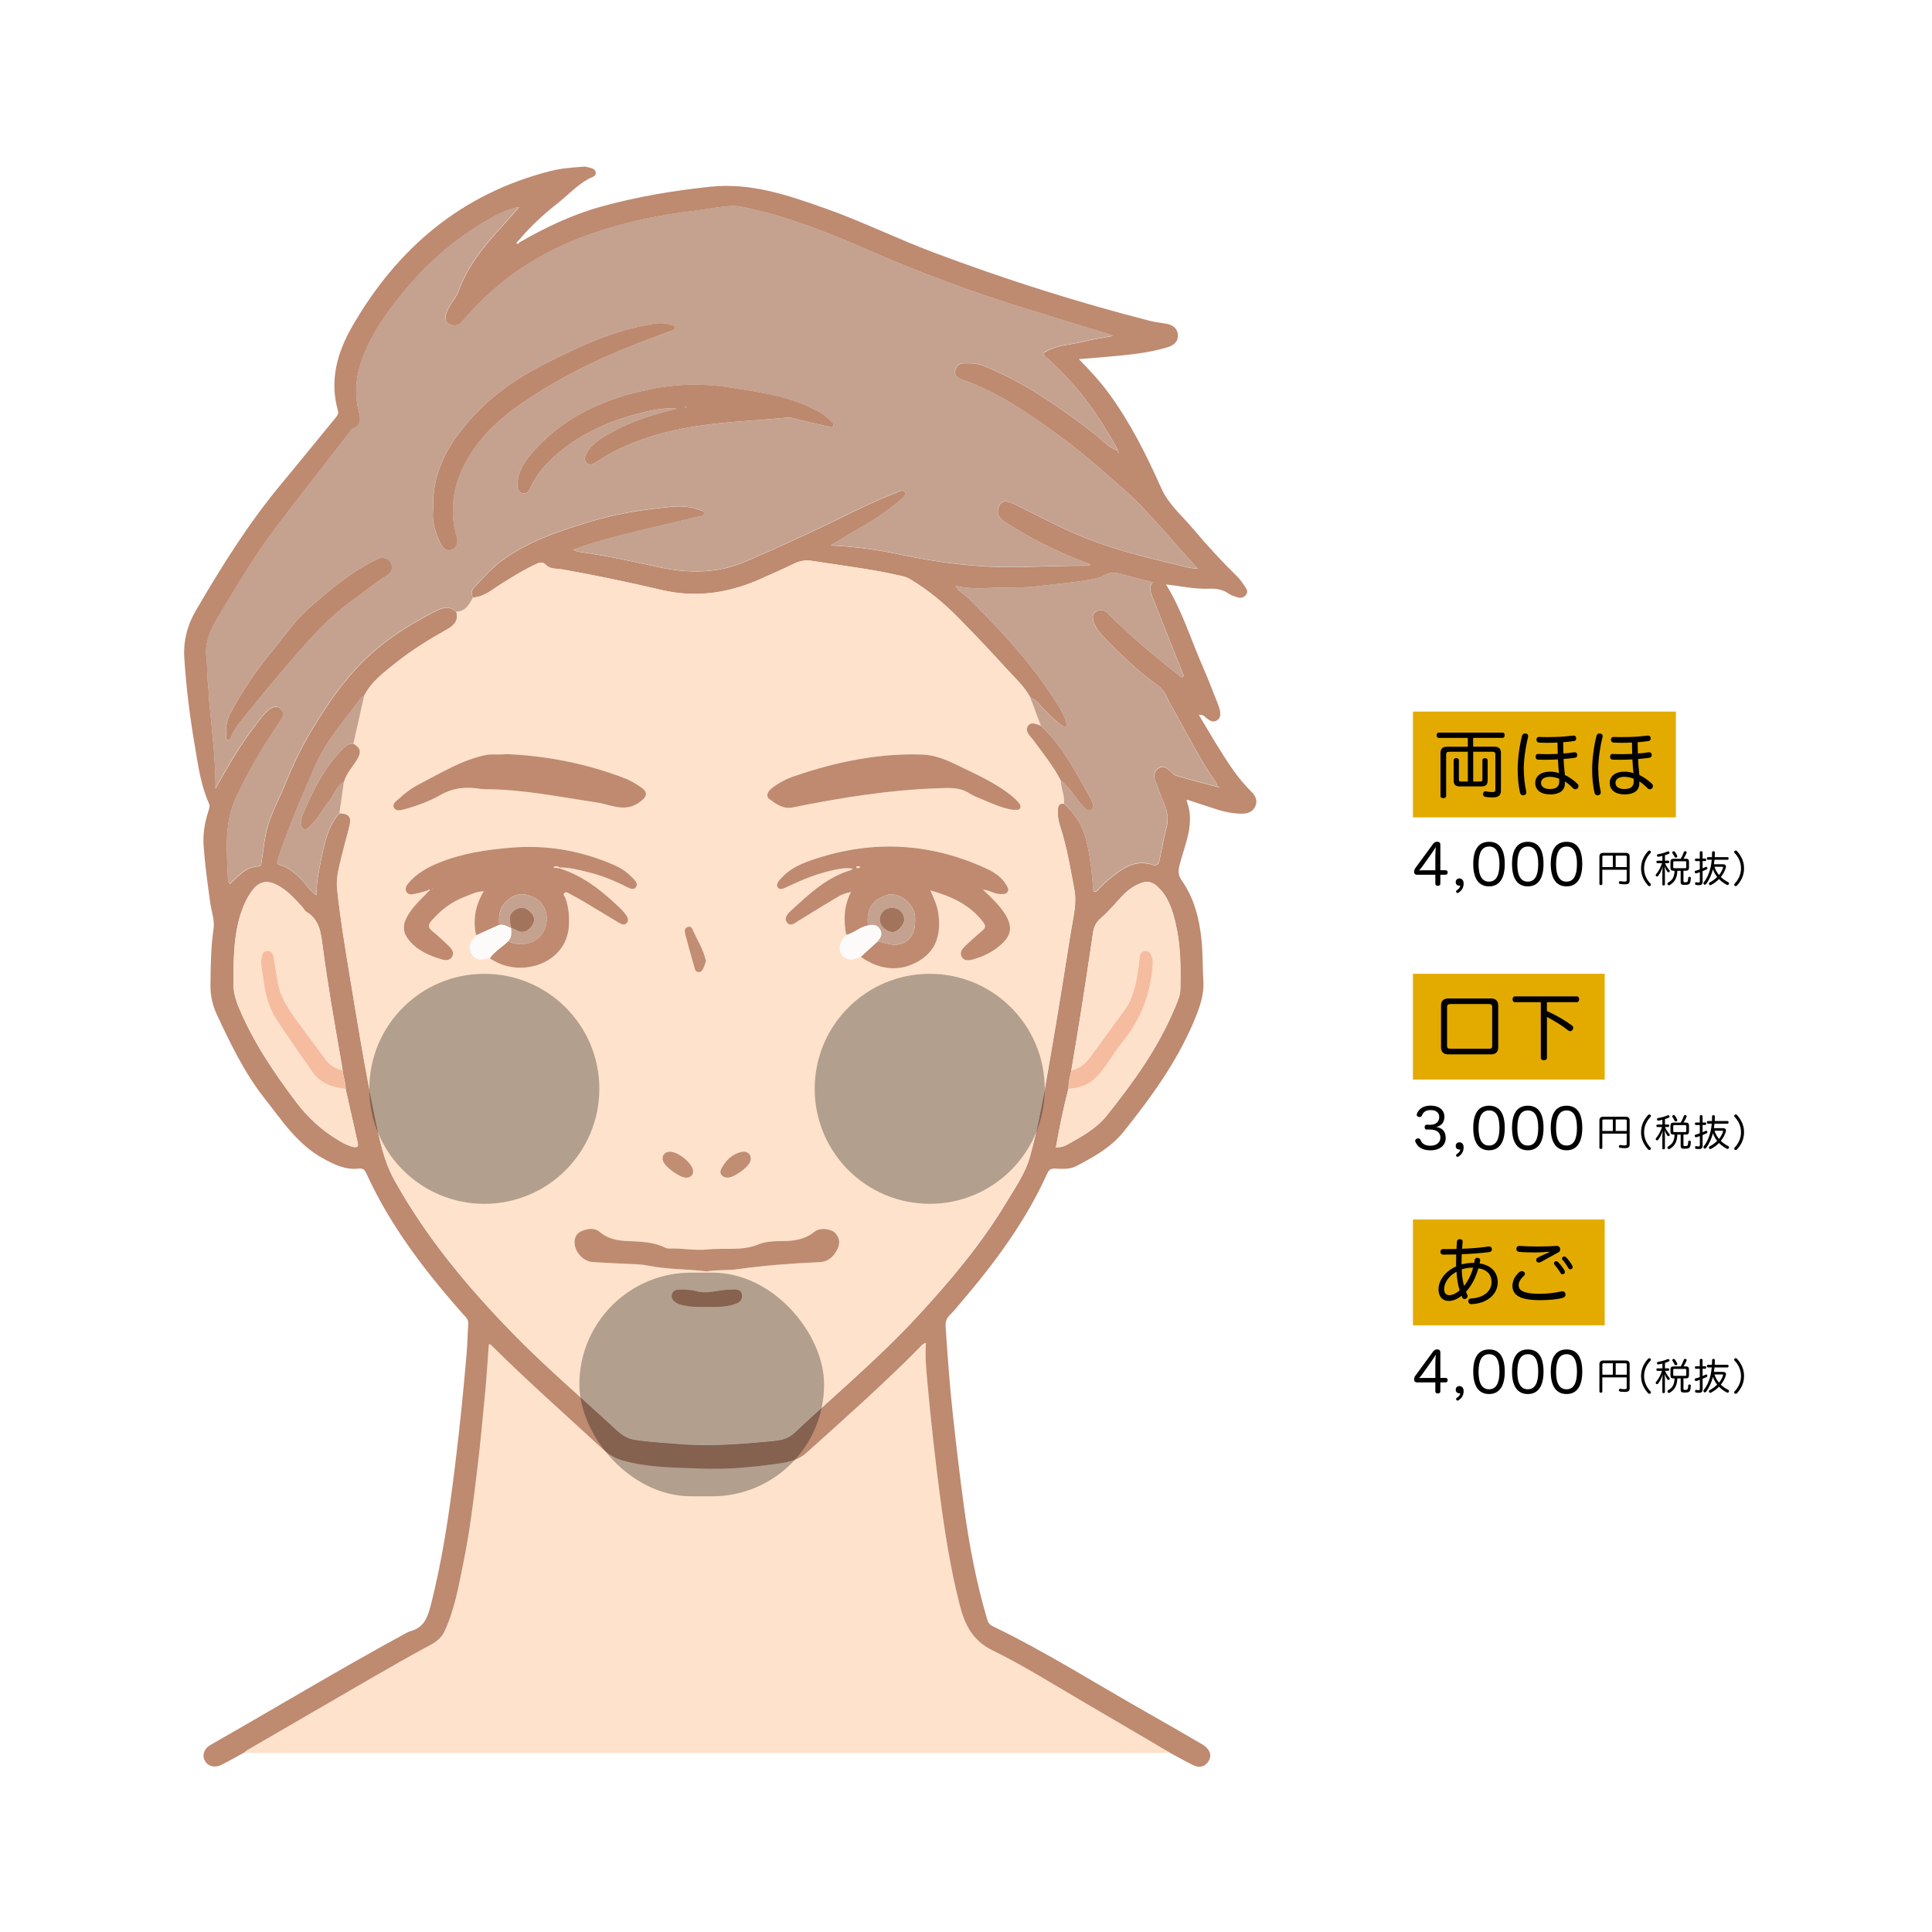 <?xml version="1.0" encoding="UTF-8"?> <svg xmlns="http://www.w3.org/2000/svg" id="_イヤー_2" viewBox="0 0 420 420"><defs><style>.cls-1{fill:#fff;}.cls-2{fill:#c4a28f;}.cls-3{fill:#bf8a70;}.cls-4{fill:#fee1ca;}.cls-5{fill:#be8a70;}.cls-6{fill:#bd896e;}.cls-7{fill:#a3745c;}.cls-8{fill:#f6bc9f;}.cls-9{fill:#fdfbfa;}.cls-10{fill:#fee2cb;}.cls-11{fill:#bf8b70;}.cls-12{fill:#c18d73;}.cls-13{fill:#e3ab00;}.cls-14{opacity:.3;}.cls-15{fill:#fefefe;}</style></defs><g id="_イヤー_5"><g><rect class="cls-1" width="420" height="420"></rect><g><g><path class="cls-10" d="M254.35,381.03c-.61,.02-1.22,.06-1.83,.06-65.83,0-131.65,0-197.48,0-.66,0-1.33-.05-1.99-.08,.26-.2,.51-.43,.79-.6,8.98-5.22,17.94-10.44,26.94-15.63,4.28-2.47,8.57-4.93,12.92-7.26,1.35-.72,2.37-1.61,2.98-2.96,2.21-4.84,3.1-10.04,4.14-15.2,1.31-6.52,2.11-13.12,2.92-19.71,.69-5.66,1.22-11.34,1.75-17.02,.33-3.45,.53-6.92,.79-10.36,.32-.13,.46,.07,.61,.22,7.76,7.72,15.97,14.96,24.01,22.38,1.25,1.15,2.58,2.06,4.23,2.54,5.77,1.68,11.74,1.6,17.65,1.84,5.15,.2,10.31-.28,15.43-.95,2.49-.33,5.09-.66,7.12-2.48,8.25-7.43,16.57-14.8,24.39-22.69,.41-.42,.73-.97,1.59-1.23-.24,3.24,.11,6.37,.39,9.48,.7,7.61,1.54,15.2,2.52,22.78,1.08,8.3,2.34,16.55,4.41,24.67,1.09,4.28,2.75,7.79,7.23,9.98,6.97,3.41,13.55,7.61,20.27,11.51,6.09,3.54,12.16,7.13,18.23,10.7Z"></path><path class="cls-5" d="M254.35,381.03c-6.08-3.57-12.14-7.16-18.23-10.7-6.72-3.9-13.3-8.11-20.27-11.51-4.48-2.19-6.14-5.69-7.23-9.98-2.07-8.12-3.33-16.37-4.41-24.67-.98-7.58-1.82-15.17-2.52-22.78-.29-3.12-.63-6.24-.39-9.48-.86,.26-1.18,.81-1.59,1.23-7.82,7.9-16.14,15.26-24.39,22.69-2.02,1.82-4.62,2.15-7.12,2.48-5.11,.67-10.28,1.16-15.43,.95-5.9-.23-11.88-.16-17.65-1.84-1.65-.48-2.98-1.38-4.23-2.54-8.04-7.42-16.25-14.65-24.01-22.38-.15-.14-.29-.35-.61-.22-.26,3.44-.46,6.9-.79,10.36-.54,5.68-1.06,11.36-1.75,17.02-.8,6.59-1.6,13.19-2.92,19.71-1.04,5.16-1.92,10.36-4.14,15.2-.61,1.34-1.63,2.24-2.98,2.96-4.35,2.33-8.64,4.79-12.92,7.26-8.99,5.19-17.96,10.42-26.94,15.63-.28,.16-.53,.4-.79,.6-1.61,.87-3.19,1.78-4.83,2.61-1.51,.76-2.95,.4-3.65-.82-.69-1.2-.23-2.67,1.24-3.5,13.9-7.91,27.6-16.18,41.65-23.83,.59-.32,1.16-.71,1.79-.88,2.72-.72,3.63-2.69,4.3-5.24,2.62-10.06,4.1-20.31,5.37-30.61,1-8.15,1.84-16.31,2.53-24.49,.18-2.16,.21-4.33,.36-6.49,.07-.98-.62-1.5-1.16-2.11-6.79-7.67-13.1-15.69-18.05-24.7-1.04-1.9-2.01-3.83-2.91-5.8-.37-.82-.75-1.23-1.72-1.12-2.84,.32-5.2-.82-7.67-2.17-5.66-3.1-8.99-8.29-12.8-13.12-4.37-5.56-7.39-11.85-10.35-18.2-.95-2.03-1.42-4.18-1.39-6.45,.06-4.05,.07-8.1,.67-12.13,.29-1.95-.46-3.84-.72-5.75-.57-4.12-1.15-8.24-1.44-12.39-.18-2.52,.24-4.98,1.01-7.38,.19-.59,.43-1.18,.16-1.78-1.82-4.05-2.37-8.42-3.11-12.73-1.07-6.23-1.83-12.5-2.25-18.82-.24-3.74,.62-7.14,2.49-10.35,5.59-9.61,11.47-19.02,18.61-27.59,3.98-4.78,7.88-9.63,11.84-14.43,.39-.47,.63-.88,.45-1.49-1.86-6.56-.14-12.65,3.07-18.23,9.84-17.11,23.88-29.02,43.35-33.9,2.28-.57,4.6-.71,6.93-.89,.22-.02,.46-.04,.66,.03,.76,.27,1.87,.21,2.03,1.17,.16,.96-.94,1.09-1.58,1.45-2.59,1.46-4.59,3.66-6.9,5.47-3.06,2.41-5.9,5.06-8.4,8.06-.12,.15-.36,.41-.35,.43,.27,.29,.44,.04,.62-.14,5.65-3.25,11.49-6.05,17.79-7.79,7.76-2.15,15.64-3.47,23.68-4.32,8.86-.94,16.77,1.8,24.76,4.6,8.12,2.85,15.86,6.69,23.91,9.71,15.43,5.8,31.13,10.8,47.11,14.88,1.07,.27,2.18,.37,3.28,.56,1.38,.23,2.5,.89,2.63,2.37,.14,1.58-.92,2.38-2.33,2.8-4.44,1.33-9.04,1.68-13.62,2.1-1.75,.16-3.5,.28-5.57,.45,2.42,2.45,4.58,4.8,6.48,7.39,4.71,6.39,8.22,13.45,11.43,20.65,1.57,3.53,4.46,5.91,6.83,8.74,3.07,3.66,6.31,7.17,9.73,10.52,.7,.69,1.25,1.55,1.81,2.38,.31,.47,.47,1.03,.07,1.56-.41,.54-1.01,.75-1.63,.59-.74-.2-1.53-.42-2.15-.86-1.36-.96-2.82-1.12-4.41-1.06-3.11,.12-6.14-.61-9.21-.92,3.53,5.69,5.43,12.05,8.08,18.07,1.16,2.64,2.18,5.34,3.24,8.03,.2,.51,.38,1.05,.45,1.59,.1,.74-.02,1.48-.75,1.89-.74,.42-1.4,.09-2-.35-.51-.37-.87-1.03-1.88-.87,2.47,4.1,4.78,8.18,7.48,12.01,1.15,1.64,2.44,3.17,3.85,4.59,.9,.91,1.55,1.92,.94,3.27-.6,1.32-1.83,1.62-3.06,1.6-1.72-.03-3.42-.34-5.07-.86-2.22-.7-4.43-1.45-6.65-2.18-.04,.06-.17,.17-.15,.22,1.92,4.95-.4,9.46-1.55,14.06-.33,1.31-.27,2.18,.51,3.3,2.68,3.83,3.8,8.25,4.27,12.81,.31,2.98,.23,5.99,.41,8.98,.19,3.22-.9,6.08-2.13,8.97-3.74,8.84-9.33,16.51-15.28,23.92-2.69,3.34-6.43,5.41-10.18,7.37-1.43,.75-3.04,.65-4.58,.56-.93-.06-1.39,.23-1.77,1.07-4.71,10.43-11.45,19.5-18.85,28.13-.76,.89-1.47,1.82-2.31,2.63-.75,.72-1,1.5-.93,2.53,.42,6.31,.87,12.62,1.55,18.91,.73,6.73,1.52,13.44,2.43,20.15,1.12,8.31,2.68,16.52,5.05,24.57,.19,.66,.49,1.15,1.18,1.48,11.47,5.54,22.22,12.36,33.29,18.62,3.92,2.21,7.8,4.48,11.69,6.73,.43,.25,.88,.49,1.25,.81,1.05,.89,1.49,2,.69,3.24-.77,1.2-1.98,1.46-3.22,.86-1.75-.84-3.43-1.81-5.14-2.73Zm-21.44-148.32c-.35,1.3-.64,2.62-.65,3.98-1.07,4.18-1.96,8.39-2.69,12.64l-.12,.18,.18-.12c.86,.08,1.69-.17,2.4-.57,3.1-1.73,6.27-3.44,8.54-6.27,5.85-7.29,11.28-14.85,14.88-23.56,.51-1.23,1.11-2.46,1.14-3.8,.12-4.83,.1-9.66-1.01-14.4-.7-2.98-1.59-5.9-3.98-8.08-1.05-.96-2.14-1.26-3.5-.76-1.55,.57-2.85,1.5-3.98,2.66-1.59,1.63-3,3.46-4.73,4.91-1.14,.95-1.59,1.98-1.79,3.34-.83,5.64-1.68,11.27-2.57,16.9-.68,4.32-1.42,8.63-2.13,12.94Zm-157.77,4c.05-1.38-.53-2.66-.65-4.01-.16-.98-.31-1.97-.49-2.94-1.4-7.95-2.78-15.91-3.84-23.92-.39-2.91-.62-5.82-3.51-7.57-.4-.24-.63-.76-.97-1.13-1.69-1.85-3.36-3.72-5.65-4.84-2.07-1.01-3.73-.61-5.12,1.2-1.13,1.46-1.89,3.11-2.48,4.86-1.68,4.98-1.63,10.14-1.69,15.29-.02,1.94,.47,3.7,1.21,5.46,3.12,7.43,7.56,14.02,12.39,20.43,2.6,3.45,5.64,6.21,9.29,8.39,1,.6,2.03,1.14,3.18,1.41,.66,.16,1.16,0,.98-.81-.87-3.94-1.77-7.87-2.66-11.81Zm189.47-65.68c.13,.08,.25,.16,.39,.22,0,0,.06-.07,.1-.11l-.42-.18c-.12-.31-.18-.66-.36-.92-3.72-5.27-6.49-11.08-9.7-16.64-.87-1.5-1.34-3.28-2.91-4.39-4.49-3.19-8.4-7.04-12.21-11-.73-.76-1.29-1.68-1.67-2.66-.33-.86-.48-1.81,.43-2.4,.89-.58,1.76-.4,2.55,.38,4.83,4.81,10.04,9.2,15.4,13.4,.27,.21,.5,.74,.94,.37,.3-.25,.04-.61-.09-.91-2.17-5.45-4.32-10.91-6.51-16.36-.45-1.11-.82-2.16,.05-3.25-2.22-.57-4.32-1.03-6.37-1.66-1.49-.46-2.82-.68-4.27,.19-.83,.5-1.87,.7-2.84,.88-3.74,.71-7.55,.95-11.32,1.43-3.43,.44-6.86,.26-10.27,.39-2.49,.1-5.13,.24-7.79-.46,.56,1.21,1.64,1.58,2.38,2.3,6.55,6.41,12.81,13.05,17.94,20.68,1.39,2.07,2.9,4.07,3.66,6.5,.11,.36,.4,.77-.02,1.05-.39,.26-.7-.1-1.02-.32-1.3-.88-2.31-2.07-3.46-3.11-1.06-.95-1.76-2.31-3.22-2.8-1.35-2.53-3.5-4.42-5.39-6.5-3.31-3.66-6.72-7.24-10.18-10.77-3.16-3.21-6.61-6.09-10.48-8.42-.57-.34-1.18-.57-1.84-.72-6.48-1.51-13.08-2.28-19.64-3.31-1.53-.24-2.77,.07-4.1,.74-2.03,1.03-4.14,1.88-6.2,2.84-7.14,3.32-14.47,4.59-22.3,2.76-7.16-1.68-14.37-3.2-21.62-4.48-1.18-.21-2.59,0-3.46-.91-.79-.83-1.42-.61-2.2-.25-2.63,1.21-5.07,2.73-7.52,4.26-1.95,1.21-3.72,2.87-6.2,3.02-.57-.84-.32-1.66,.28-2.28,1.86-1.91,3.61-3.99,5.73-5.57,5.86-4.38,12.75-6.63,19.65-8.71,4.98-1.5,10.11-2.37,15.26-2.94,2.7-.3,5.51-.65,8.19,.44,.43,.17,1.16,.11,1.09,.78-.06,.57-.71,.58-1.19,.69-4.25,1-8.5,1.97-12.74,3.01-4.82,1.19-9.64,2.39-14.52,4.17,.5,.21,.79,.41,1.1,.45,5.86,.8,11.62,2.08,17.39,3.33,6.5,1.41,12.8,1.47,19.02-1.21,6.57-2.84,13.08-5.79,19.51-8.93,4.24-2.07,8.45-4.18,12.85-5.88,.71-.28,1.81-.97,2.22-.28,.42,.7-.61,1.43-1.23,1.95-2.86,2.38-5.95,4.42-9.19,6.24-1.84,1.04-3.63,2.16-5.74,3.42,5.4,.24,10.32,.95,15.18,1.98,8.41,1.79,16.9,2.87,25.49,2.72,5.15-.09,10.31-.34,15.47-.3,.16,0,.32-.04,.24-.35-.42-.16-.88-.33-1.34-.51-6.08-2.32-11.87-5.22-17.31-8.8-1.27-.84-1.69-1.92-1.11-3.26,.53-1.24,1.56-1.34,3.29-.49,4.14,2.03,8.21,4.19,12.42,6.07,7.41,3.31,15.24,5.34,23.12,7.16,1.33,.31,2.66,.83,4.39,.77-5.61-5.92-10.38-12.17-16.3-17.4-4.36-3.85-8.72-7.69-13.4-11.13-6.79-4.99-13.69-9.82-21.77-12.61-.86-.3-1.47-.91-1.25-1.9,.21-.95,.86-1.53,1.89-1.55,1.39-.03,2.75-.04,4.09,.49,8.8,3.49,16.43,8.87,23.9,14.54,1.79,1.35,3.21,3.22,5.43,3.98l.13,.44,.13-.08-.25-.36c-.03-.16-.03-.35-.11-.48-2.85-5.08-5.98-9.98-9.9-14.31-1.74-1.92-3.51-3.85-5.51-5.48-1.03-.84-.68-.93,.1-1.38,2.37-1.37,5.1-1.35,7.65-2,2.05-.53,4.15-.82,6.71-1.31-.68-.3-.86-.4-1.06-.46-5.64-1.64-11.22-3.44-16.83-5.16-12.15-3.73-24.05-8.09-35.68-13.21-8.06-3.55-16.26-6.77-24.88-8.76-1.55-.36-3.17-.75-4.72-.64-2.85,.19-5.67,.81-8.52,1.14-7.44,.87-14.71,2.46-21.78,4.91-9.31,3.23-17.54,8.2-24.49,15.22-1.25,1.26-2.41,2.6-3.59,3.92-.8,.89-1.83,.91-2.74,.45-1.04-.53-.89-1.57-.55-2.5,.2-.56,.5-1.1,.81-1.62,.59-1,1.4-1.92,1.78-2.99,1.97-5.51,5.59-9.88,9.46-14.1,1.28-1.39,2.5-2.83,3.74-4.24-2.66,.51-4.9,1.69-7.08,2.96-6.42,3.75-12.02,8.45-16.88,14.1-3.6,4.18-6.87,8.54-9.19,13.57-1.97,4.27-2.91,8.7-1.81,13.41,.4,1.69,.96,3.44-1.41,4.25-.21,.07-.31,.44-.48,.66-.85,1.09-1.7,2.18-2.55,3.27-4.6,5.95-9.27,11.85-13.78,17.86-4.3,5.72-7.96,11.86-11.64,17.98-1.79,2.98-3.63,6.07-3.18,9.77,.24,1.99,.12,3.99,.36,5.96,.18,1.49,.17,2.98,.32,4.46,.56,5.49,1.18,10.98,1.29,16.51,.01,.56,0,1.12,0,1.68,2.72-4.81,5.32-9.48,8.66-13.71,.96-1.21,1.8-2.55,3.05-3.49,.73-.55,1.61-.89,2.44-.18,.85,.72,.58,1.6,.11,2.42-.27,.48-.61,.93-.92,1.38-3.31,4.86-6.22,9.94-8.76,15.26-2.83,5.92-2.08,12.1-1.84,18.27,.01,.27,.09,.68,.45,.74,1.83-1.64,3.34-3.65,6.05-3.76,.71-.03,.7-.52,.79-1.03,.4-2.34,.56-4.71,1.15-7.02,.88-3.46,2.66-6.55,3.98-9.82,1.46-3.62,3.09-7.12,5.03-10.48,2.98-5.13,6.23-10.11,10.23-14.49,4.98-5.47,11.09-9.47,17.7-12.77,1.6-.8,2.9-.93,4.25,.27,.55,1.93-.49,2.97-2.03,3.84-3.86,2.17-7.64,4.48-11.09,7.25-2.61,2.1-5.39,4.09-6.93,7.24-.29,.03-.5,.16-.68,.4-3.53,4.71-7.46,9.08-9.9,14.6-2.99,6.79-5.9,13.59-8.23,20.63-.19,.58-.2,.9,.51,1.08,1.73,.42,2.99,1.58,4.27,2.74,1.25,1.14,1.99,2.77,3.69,3.81-.06-2.84,.52-5.41,1.04-7.97,.72-3.51,1.44-7.05,3.95-9.85,2.04,.11,2.64,.8,2.2,2.7-.39,1.73-.93,3.42-1.33,5.15-.66,2.86-1.68,5.76-1.38,8.65,.63,6.05,1.62,12.07,2.61,18.08,1.73,10.54,3.44,21.09,5.61,31.55,.97,4.7,1.85,9.39,4.27,13.73,6.86,12.35,15.79,23.06,25.58,33.11,6.78,6.97,14.16,13.32,21.32,19.89,1.48,1.36,2.85,2.91,5.07,3.3,3.13,.55,6.28,.64,9.42,.93,6.79,.62,13.53,.06,20.27-.55,1.78-.16,3.68-.39,5.12-1.73,9.09-8.49,18.64-16.48,27.09-25.65,7-7.61,13.65-15.49,19-24.38,1.97-3.28,4.24-6.47,5.26-10.17,1.92-7,3.14-14.16,4.37-21.31,1.59-9.27,3.1-18.56,4.57-27.86,.46-2.89,1.26-5.8,.71-8.75-.87-4.68-1.64-9.39-3.13-13.93-.38-1.16-.55-2.37-.47-3.61,.06-.89,.42-1.36,1.37-1.2,1.9,1.75,3.44,3.8,4.28,6.23,1.31,3.84,1.63,7.87,2.01,11.88,.03,.36-.17,.85,.32,1.01,.35,.11,.58-.25,.81-.47,.68-.66,1.29-1.39,2.02-1.98,2.83-2.31,5.63-4.72,9.76-3.4,.92,.29,1.38-.18,1.56-1.15,.45-2.39,.95-4.76,1.53-7.12,.49-1.99,.05-3.79-.76-5.6-.66-1.46-1.19-2.98-1.75-4.49-.38-1.04-.23-1.98,.74-2.65,.95-.65,1.67-.06,2.38,.5,.47,.38,.87,.97,1.41,1.13,2.97,.87,5.97,1.64,8.96,2.44Z"></path><path class="cls-10" d="M102.82,129.89c2.48-.15,4.25-1.81,6.2-3.02,2.45-1.53,4.9-3.05,7.52-4.26,.78-.36,1.41-.58,2.2,.25,.87,.91,2.28,.71,3.46,.91,7.25,1.28,14.46,2.8,21.62,4.48,7.83,1.83,15.16,.56,22.3-2.76,2.06-.96,4.18-1.82,6.2-2.84,1.32-.67,2.56-.98,4.1-.74,6.56,1.03,13.16,1.8,19.64,3.31,.67,.15,1.27,.38,1.84,.72,3.88,2.33,7.33,5.21,10.48,8.42,3.46,3.52,6.87,7.1,10.18,10.77,1.88,2.08,4.03,3.97,5.39,6.5,.77,2.06,1.55,4.12,2.32,6.18-.25-.11-.5-.23-.76-.33-.71-.25-1.48-.42-2,.24-.56,.72-.23,1.48,.26,2.14,.2,.27,.46,.48,.66,.75,2.16,2.94,4.46,5.78,6.17,9.03,.04,1.71,.86,3.32,.71,5.05-.95-.16-1.31,.31-1.37,1.2-.09,1.24,.09,2.45,.47,3.61,1.49,4.55,2.25,9.25,3.13,13.93,.55,2.95-.26,5.86-.71,8.75-1.47,9.29-2.98,18.58-4.57,27.86-1.23,7.15-2.45,14.31-4.37,21.31-1.02,3.7-3.28,6.89-5.26,10.17-5.35,8.89-12,16.77-19,24.38-8.44,9.17-18,17.17-27.09,25.65-1.44,1.34-3.34,1.57-5.12,1.73-6.74,.61-13.48,1.17-20.27,.55-3.14-.29-6.29-.38-9.42-.93-2.23-.39-3.59-1.94-5.07-3.3-7.16-6.57-14.54-12.92-21.32-19.89-9.78-10.06-18.71-20.77-25.58-33.11-2.41-4.34-3.29-9.03-4.27-13.73-2.17-10.46-3.88-21.01-5.61-31.55-.99-6.01-1.98-12.03-2.61-18.08-.3-2.89,.71-5.8,1.38-8.65,.4-1.73,.94-3.42,1.33-5.15,.43-1.9-.16-2.59-2.2-2.7,.32-2.26,.64-4.52,.97-6.78,.5-1.87,1.87-3.22,2.82-4.82,1.01-1.69,.85-2.52-.77-3.49,.78-3.45,1.56-6.9,2.33-10.35,1.54-3.15,4.32-5.14,6.93-7.24,3.45-2.77,7.23-5.08,11.09-7.25,1.53-.86,2.58-1.91,2.03-3.84,2.04-.06,2.83-1.59,3.64-3.09Zm81.11,73.36c-.32,.44-.68,.85-.96,1.31-1.06,1.74,0,3.98,1.97,4.01,.73,.01,1.46-.39,2.19-.6,.32,.22,.63,.46,.96,.66,3.98,2.39,8.09,2.51,11.97,.06,3.78-2.39,4.52-6.18,3.87-10.39-.25-1.6-.98-3.01-1.68-4.76,4.64,1.31,8.63,3.14,11.48,6.92,.56,.75,.53,1.21-.16,1.8-1.27,1.08-2.52,2.18-3.72,3.33-.65,.62-1.3,1.43-.82,2.35,.54,1.03,1.67,.84,2.55,.59,2.26-.64,4.37-1.68,6.11-3.28,2.28-2.09,2.42-4.01,.73-6.65-1.22-1.92-2.87-3.45-4.74-5.23,1.57,.18,2.59,1.02,3.83,.97,.55-.02,1.15,.11,1.51-.46,.37-.58,0-1.08-.28-1.54-1.01-1.69-2.62-2.76-4.32-3.54-12.05-5.56-24.43-6.28-37.05-2.16-2.69,.88-5.35,1.91-7.36,4.05-.6,.64-1.51,1.46-.91,2.26,.49,.65,1.55,.04,2.28-.31,2.31-1.09,4.65-2.1,7.11-2.82,3.42-1,5.42-1.3,6.84-.99-.3,.39-.76,.42-1.17,.56-4.93,1.69-8.57,5.25-12.31,8.63-.69,.62-1.56,1.66-.68,2.61,.75,.8,1.65-.04,2.38-.47,2.24-1.33,4.44-2.74,6.68-4.07,1.47-.86,2.85-1.93,4.63-2.14l.05,.05c-1.52,2.95-1.58,6.06-.99,9.24Zm-62.35-14.66c2.13-.05,4.16,.5,6.21,.99,2.71,.65,5.27,1.67,7.78,2.88,.86,.41,2.09,1.28,2.68,.4,.67-.98-.58-1.84-1.31-2.56-1.2-1.2-2.69-1.95-4.23-2.59-6.86-2.85-13.96-4.05-21.42-3.45-5.56,.44-11,1.26-16.16,3.41-2.36,.98-4.58,2.26-6.28,4.25-.46,.54-.93,1.2-.49,1.96,.42,.71,1.19,.54,1.82,.43,.97-.18,1.92-.49,2.88-.75,.06,.06,.12,.12,.18,.18-1.75,1.85-3.7,3.52-4.88,5.85-.8,1.59-.76,3.06,.33,4.52,1.86,2.5,4.55,3.64,7.39,4.49,.77,.23,1.75,.26,2.24-.63,.49-.89-.08-1.64-.67-2.22-1.19-1.16-2.41-2.29-3.7-3.34-.92-.75-.85-1.4-.15-2.21,1.99-2.31,4.34-4.12,7.21-5.21,1.29-.49,2.54-1.19,4.17-1.21-1.87,3.09-2.4,6.24-1.67,9.58-.09,.14-.15,.3-.27,.41-1.06,1.02-1.47,2.21-.72,3.56,.74,1.31,1.93,1.46,3.27,1.04,.2-.06,.44-.01,.66-.01,.24,.13,.49,.25,.72,.39,6.13,3.81,15.84,.81,16.5-7.21,.18-2.16,0-4.17-.69-6.18-.13-.39-.66-.81-.28-1.19,.44-.44,.94,.05,1.35,.26,1.08,.56,2.14,1.16,3.19,1.78,2.47,1.47,4.92,2.98,7.4,4.45,.52,.31,1.17,.59,1.66-.02,.46-.56,.19-1.2-.17-1.69-.46-.62-.98-1.2-1.54-1.73-3.84-3.63-7.93-6.91-13.11-8.47,.04-.05,.08-.1,.12-.15Zm98.78-12.53c.47-.14,1.09,.18,1.39-.33,.34-.58-.14-1.06-.49-1.47-.4-.46-.86-.86-1.33-1.25-3.61-2.95-7.87-4.75-12-6.77-2.34-1.15-4.78-2.14-7.43-2.22-9.54-.32-18.72,1.61-27.7,4.66-1.79,.61-3.48,1.48-4.98,2.64-.81,.63-1.48,1.68-.55,2.38,1.42,1.06,2.98,2.24,4.98,1.83,10.43-2.1,20.91-3.8,31.56-4.17,2.38-.08,4.76-.33,6.93,1.09,.92,.6,1.99,.99,3.01,1.41,2.15,.89,4.27,1.86,6.61,2.2Zm-110.12-12.12c-1.89,.2-3.33-.08-4.77,.23-5.19,1.11-9.64,3.9-14.26,6.27-1.58,.81-3.04,1.84-4.33,3.07-.61,.58-1.76,1.18-1.22,2.11,.53,.91,1.75,.45,2.6,.22,2.63-.72,5.18-1.69,7.54-3.04,2.37-1.36,4.87-1.71,7.53-1.44,.72,.07,1.43,.22,2.15,.22,8.19,.01,16.17,1.67,24.21,2.87,3.08,.46,6.2,2.32,9.41-.09,1.52-1.15,1.89-2.05,.26-3.19-1.13-.79-2.35-1.51-3.63-2-8.35-3.2-17.01-4.85-25.49-5.22Zm43.46,112.46c2.16-.4,4.52-.17,6.81-.5,5.82-.84,11.67-1.24,17.53-1.51,1.94-.09,3.06-1.07,3.91-2.61,.75-1.37,.69-2.68-.45-3.8-.95-.93-3.31-1.12-4.36-.26-1.85,1.53-3.96,2-6.3,2.06-1.98,.05-4.14-.02-5.9,.72-3.66,1.54-7.46,.72-11.17,1.12-2.68,.29-5.51-.31-8.28-.2-.27,.01-.57-.04-.81-.16-2.77-1.39-5.81-1.33-8.78-1.5-2.06-.12-3.89-.6-5.5-1.93-1.23-1.02-2.61-.74-3.93-.21-.95,.38-1.46,1.17-1.55,2.19-.17,2.08,1.72,4.37,3.82,4.53,2.21,.16,4.43,.23,6.64,.37,1.88,.12,3.8,.07,5.63,.44,4.15,.84,8.38,.71,12.7,1.25Zm-4.69,3.95c-.58,0-.86,0-1.14,0-.85-.03-1.6,.16-1.81,1.1-.2,.91,.42,1.44,1.1,1.86,.32,.2,.71,.3,1.09,.39,1.78,.45,3.57,.44,5.4,.42,1.83-.02,3.62,.06,5.4-.41,1.19-.31,2.42-.76,2.24-2.2-.18-1.45-1.54-1.14-2.56-1.15-2.41-.02-4.77,1.02-7.23,.36-.9-.24-1.86-.28-2.49-.37Zm.12-24.34c1,.01,1.64-.62,1.54-1.51-.21-1.79-3.53-4.37-5.31-4.13-1.07,.15-1.6,1.04-1.2,2.06,.52,1.35,3.6,3.56,4.98,3.58Zm9.07,0c1.31,0,4.4-2.18,4.87-3.44,.51-1.37-.44-2.5-1.92-2.15-2.01,.48-3.39,1.86-4.33,3.62-.57,1.06,.14,1.96,1.38,1.97Zm-4.73-47.09c-.52-2.41-1.77-4.34-2.7-6.4-.24-.52-.43-1.3-1.24-1.03-.84,.28-.7,1.08-.54,1.7,.62,2.4,1.3,4.79,1.99,7.18,.12,.41,.26,.89,.81,.94,.59,.05,.92-.34,1.12-.82,.24-.55,.41-1.13,.57-1.57Z"></path><path class="cls-2" d="M102.82,129.89c-.81,1.5-1.6,3.03-3.64,3.09-1.35-1.2-2.66-1.06-4.25-.27-6.61,3.3-12.72,7.3-17.7,12.77-4,4.38-7.25,9.36-10.23,14.49-1.95,3.36-3.58,6.86-5.03,10.48-1.32,3.27-3.1,6.36-3.98,9.82-.59,2.31-.75,4.68-1.15,7.02-.09,.52-.08,1.01-.79,1.03-2.71,.11-4.23,2.12-6.05,3.76-.36-.06-.44-.47-.45-.74-.23-6.17-.98-12.36,1.84-18.27,2.54-5.32,5.45-10.4,8.76-15.26,.31-.46,.65-.9,.92-1.38,.46-.82,.74-1.69-.11-2.42-.83-.71-1.71-.37-2.44,.18-1.25,.94-2.09,2.28-3.05,3.49-3.34,4.22-5.95,8.9-8.66,13.71,0-.56,0-1.12,0-1.68-.1-5.53-.73-11.02-1.29-16.51-.15-1.48-.14-2.97-.32-4.46-.24-1.97-.12-3.97-.36-5.96-.44-3.7,1.39-6.79,3.18-9.77,3.68-6.12,7.35-12.26,11.64-17.98,4.52-6.01,9.18-11.91,13.78-17.86,.85-1.09,1.7-2.18,2.55-3.27,.17-.22,.27-.59,.48-.66,2.36-.81,1.8-2.56,1.41-4.25-1.1-4.7-.16-9.13,1.81-13.41,2.31-5.02,5.59-9.38,9.19-13.57,4.86-5.65,10.46-10.36,16.88-14.1,2.18-1.27,4.42-2.45,7.08-2.96-1.25,1.42-2.47,2.85-3.74,4.24-3.88,4.22-7.49,8.59-9.46,14.1-.38,1.07-1.19,1.99-1.78,2.99-.3,.52-.6,1.06-.81,1.62-.34,.93-.49,1.97,.55,2.5,.91,.46,1.94,.44,2.74-.45,1.19-1.32,2.35-2.66,3.59-3.92,6.95-7.02,15.18-11.99,24.49-15.22,7.07-2.45,14.34-4.04,21.78-4.91,2.85-.33,5.67-.94,8.52-1.14,1.55-.11,3.18,.29,4.72,.64,8.62,1.98,16.82,5.21,24.88,8.76,11.63,5.12,23.53,9.48,35.68,13.21,5.61,1.72,11.2,3.52,16.83,5.16,.19,.06,.37,.16,1.06,.46-2.56,.49-4.66,.78-6.71,1.31-2.55,.66-5.28,.63-7.65,2-.78,.45-1.13,.54-.1,1.38,2,1.63,3.77,3.56,5.51,5.48,3.92,4.33,7.05,9.23,9.9,14.31,.08,.14,.07,.32,.11,.48h0c-2.22-.75-3.65-2.62-5.43-3.97-7.47-5.67-15.1-11.05-23.9-14.54-1.34-.53-2.71-.52-4.09-.49-1.03,.02-1.67,.6-1.89,1.55-.22,.99,.39,1.6,1.25,1.9,8.08,2.79,14.98,7.62,21.77,12.61,4.68,3.44,9.04,7.28,13.4,11.13,5.92,5.23,10.69,11.49,16.3,17.4-1.73,.05-3.05-.46-4.39-.77-7.88-1.82-15.71-3.85-23.12-7.16-4.21-1.88-8.28-4.04-12.42-6.07-1.72-.85-2.75-.75-3.29,.49-.58,1.34-.16,2.42,1.11,3.26,5.44,3.59,11.22,6.49,17.31,8.8,.46,.18,.92,.35,1.34,.51,.08,.31-.08,.35-.24,.35-5.16-.04-10.31,.21-15.47,.3-8.59,.15-17.08-.93-25.49-2.72-4.86-1.04-9.78-1.74-15.18-1.98,2.1-1.26,3.9-2.38,5.74-3.42,3.24-1.82,6.33-3.86,9.19-6.24,.62-.52,1.65-1.25,1.23-1.95-.42-.69-1.51,0-2.22,.28-4.4,1.7-8.62,3.81-12.85,5.88-6.43,3.14-12.94,6.09-19.51,8.93-6.22,2.69-12.52,2.62-19.02,1.21-5.76-1.25-11.53-2.53-17.39-3.33-.31-.04-.6-.24-1.1-.45,4.88-1.77,9.7-2.98,14.52-4.17,4.24-1.04,8.49-2.02,12.74-3.01,.48-.11,1.13-.12,1.19-.69,.07-.67-.67-.61-1.09-.78-2.67-1.09-5.49-.74-8.19-.44-5.15,.57-10.29,1.44-15.26,2.94-6.91,2.08-13.79,4.33-19.65,8.71-2.12,1.58-3.87,3.66-5.73,5.57-.61,.62-.85,1.44-.28,2.28Zm44.39-41.02c-.2,.04-.4,.07-.59,.12-4.59,1.09-9.09,2.49-13.25,4.75-2.17,1.18-4.4,2.38-5.78,4.62-.48,.78-.71,1.63-.08,2.29,.63,.67,1.39,.27,2.09-.19,1.2-.79,2.43-1.55,3.71-2.21,8.57-4.46,17.88-5.89,27.36-6.62,3.14-.24,6.28-.44,9.42-.74,.71-.07,1.35-.22,2.1-.02,2.62,.69,5.26,1.26,7.9,1.88,.36,.09,.77,.38,1.02-.11,.23-.43-.12-.73-.38-1-.78-.79-1.56-1.53-2.58-2.07-3.85-2.05-7.92-3.36-12.22-4.12-4.51-.79-9.01-1.66-13.6-1.81-3.71-.12-7.4,.26-11.04,.99-9.55,1.93-18.17,5.69-24.9,12.99-1.95,2.11-3.77,4.39-3.89,7.51-.04,.93-.02,1.88,1.12,2.11,1.06,.21,1.43-.67,1.79-1.42,.99-2.08,2.33-3.91,3.95-5.5,5.36-5.25,11.91-8.42,19.08-10.31,2.84-.75,5.74-1.47,8.77-1.13Zm-53.05,21.8c-.34,2.28,.31,4.78,1.44,7.17,.51,1.09,1.22,2.24,2.63,1.66,1.25-.51,1.36-1.64,.99-2.96-1.2-4.28-1.06-8.54,.51-12.71,2.46-6.58,7.12-11.46,12.69-15.43,8.12-5.79,17.02-10.17,26.31-13.78,2.27-.88,4.58-1.67,6.85-2.55,.43-.17,1.12-.25,1.11-.84,0-.67-.71-.52-1.16-.67-1.95-.66-3.84-.1-5.73,.27-7.48,1.45-14.31,4.7-21.03,8.08-6.71,3.37-12.8,7.67-17.66,13.56-4.29,5.21-7.23,10.85-6.96,18.21Zm-11.08,10.64c-.57-.09-1.1,.25-1.64,.52-5.31,2.63-9.78,6.46-14.2,10.29-3.05,2.65-5.33,6.05-7.89,9.17-3.59,4.37-6.81,8.99-9.41,14.03-.81,1.56-.87,3.18-.8,4.85,.01,.33,.03,.7,.48,.73,.36,.03,.41-.28,.53-.53,.49-1.05,.98-2.08,1.72-3.01,3.81-4.81,7.76-9.49,11.75-14.16,3.92-4.59,7.95-9.03,12.88-12.58,2.51-1.81,4.89-3.8,7.52-5.44,.95-.59,1.42-1.48,1.04-2.55-.29-.81-.92-1.38-1.99-1.31Z"></path><path class="cls-2" d="M226.28,157.81c-.77-2.06-1.55-4.12-2.32-6.18,1.46,.49,2.16,1.85,3.22,2.8,1.15,1.03,2.16,2.23,3.46,3.11,.33,.22,.63,.58,1.02,.32,.42-.28,.14-.69,.02-1.05-.76-2.43-2.27-4.43-3.66-6.5-5.13-7.63-11.39-14.28-17.94-20.68-.74-.72-1.82-1.08-2.38-2.3,2.67,.7,5.3,.56,7.79,.46,3.41-.14,6.84,.04,10.27-.39,3.77-.48,7.58-.72,11.32-1.43,.97-.19,2.01-.38,2.84-.88,1.45-.87,2.78-.65,4.27-.19,2.05,.64,4.15,1.09,6.37,1.66-.87,1.1-.5,2.15-.05,3.25,2.19,5.44,4.35,10.9,6.51,16.36,.12,.3,.39,.66,.09,.91-.44,.37-.67-.15-.94-.37-5.36-4.2-10.57-8.58-15.4-13.4-.78-.78-1.66-.96-2.55-.38-.9,.59-.76,1.54-.43,2.4,.38,.99,.94,1.9,1.67,2.66,3.81,3.96,7.72,7.81,12.21,11,1.57,1.11,2.04,2.89,2.91,4.39,3.21,5.56,5.98,11.38,9.7,16.64,.18,.26,.25,.61,.36,.92l-.06,.07c-2.99-.8-5.99-1.57-8.96-2.44-.53-.16-.93-.75-1.41-1.13-.71-.56-1.43-1.15-2.38-.5-.97,.67-1.13,1.61-.74,2.65,.55,1.51,1.09,3.03,1.75,4.49,.81,1.81,1.25,3.61,.76,5.6-.58,2.36-1.08,4.74-1.53,7.12-.18,.97-.64,1.45-1.56,1.15-4.12-1.32-6.93,1.1-9.76,3.4-.73,.59-1.34,1.33-2.02,1.98-.23,.22-.46,.59-.81,.47-.49-.16-.29-.65-.32-1.01-.38-4.01-.7-8.05-2.01-11.88-.83-2.43-2.38-4.48-4.28-6.23,.15-1.74-.67-3.34-.71-5.05,1.98,1.53,3.14,3.77,4.8,5.58,.49,.54,1.05,1.24,1.77,.86,.76-.41,.46-1.25,.16-1.93-.11-.25-.23-.5-.37-.75-3.11-5.51-5.9-11.24-10.69-15.6Z"></path><path class="cls-4" d="M75.13,236.7c.89,3.94,1.78,7.87,2.66,11.81,.18,.82-.31,.97-.98,.81-1.15-.27-2.18-.81-3.18-1.41-3.65-2.18-6.7-4.94-9.29-8.39-4.83-6.41-9.27-13-12.39-20.43-.74-1.76-1.23-3.52-1.21-5.46,.06-5.16,.02-10.31,1.69-15.29,.59-1.75,1.35-3.4,2.48-4.86,1.39-1.81,3.05-2.21,5.12-1.2,2.29,1.12,3.97,3,5.65,4.84,.34,.37,.57,.89,.97,1.13,2.89,1.75,3.12,4.66,3.51,7.57,1.06,8.01,2.44,15.96,3.84,23.92,.17,.98,.32,1.96,.49,2.94-1.44-.33-2.68-.99-3.58-2.19-1.85-2.48-3.69-4.97-5.53-7.47-2.27-3.08-4.56-6.15-5.1-10.1-.22-1.58-.53-3.15-.76-4.73-.13-.87-.48-1.55-1.44-1.48-.98,.07-1.14,.93-1.25,1.71-.18,1.28,.16,2.53,.33,3.79,.45,3.3,1.05,6.53,2.93,9.4,2.52,3.84,5.16,7.6,7.79,11.36,1.79,2.56,4.35,3.43,7.26,3.73Z"></path><path class="cls-4" d="M229.56,249.33c.73-4.25,1.63-8.47,2.7-12.64,2.36-.09,4.43-.84,6.11-2.57,2.19-2.24,3.57-5.08,5.53-7.46,4.09-4.97,6.24-10.63,6.7-17,.11-1.53-.56-3.01-1.53-2.93-1.6,.13-1.25,1.53-1.46,2.54-.01,.05,0,.11,0,.17-.52,3.56-1,7.15-3.18,10.19-2.42,3.37-4.93,6.68-7.34,10.05-1.07,1.5-2.36,2.62-4.19,3.03,.71-4.31,1.45-8.62,2.13-12.94,.88-5.63,1.74-11.26,2.57-16.9,.2-1.36,.65-2.38,1.79-3.34,1.73-1.45,3.14-3.28,4.73-4.91,1.13-1.16,2.43-2.09,3.98-2.66,1.36-.51,2.45-.2,3.5,.76,2.39,2.18,3.28,5.11,3.98,8.08,1.11,4.73,1.12,9.57,1.01,14.4-.03,1.34-.64,2.57-1.14,3.8-3.61,8.71-9.04,16.27-14.88,23.56-2.27,2.82-5.44,4.53-8.54,6.27-.71,.4-1.54,.64-2.4,.57l-.07-.07Z"></path><path class="cls-2" d="M79.15,151.31c-.78,3.45-1.56,6.9-2.33,10.35-.98-.05-1.66,.5-2.31,1.14-3.66,3.62-5.98,8.08-8.02,12.72-.46,1.05-1.05,2.09-1.01,3.31,.02,.5-.06,1.05,.47,1.33,.66,.35,1.02-.18,1.41-.55,1.8-1.69,2.9-3.91,4.42-5.8,1.02-1.26,1.38-3.05,2.98-3.85-.32,2.26-.64,4.52-.97,6.78-2.51,2.81-3.23,6.34-3.95,9.85-.52,2.57-1.1,5.14-1.04,7.97-1.69-1.04-2.43-2.67-3.69-3.81-1.28-1.17-2.55-2.32-4.27-2.74-.72-.17-.7-.5-.51-1.08,2.33-7.04,5.24-13.84,8.23-20.63,2.43-5.52,6.37-9.89,9.9-14.6,.18-.24,.39-.37,.68-.4Z"></path><path class="cls-8" d="M75.13,236.7c-2.9-.3-5.47-1.17-7.26-3.73-2.63-3.76-5.27-7.52-7.79-11.36-1.88-2.87-2.49-6.11-2.93-9.4-.17-1.26-.5-2.51-.33-3.79,.11-.78,.27-1.64,1.25-1.71,.96-.07,1.31,.62,1.44,1.48,.23,1.58,.54,3.15,.76,4.73,.55,3.96,2.83,7.03,5.1,10.1,1.84,2.49,3.68,4.98,5.53,7.47,.9,1.2,2.14,1.86,3.58,2.19,.12,1.35,.7,2.63,.65,4.01Z"></path><path class="cls-8" d="M232.91,232.71c1.83-.42,3.11-1.54,4.19-3.03,2.42-3.37,4.92-6.68,7.34-10.05,2.18-3.03,2.66-6.62,3.18-10.19,0-.05,0-.11,0-.17,.2-1.01-.14-2.42,1.46-2.54,.97-.08,1.64,1.4,1.53,2.93-.46,6.37-2.61,12.03-6.7,17-1.96,2.38-3.34,5.22-5.53,7.46-1.68,1.73-3.76,2.47-6.11,2.57,.01-1.36,.3-2.67,.65-3.98Z"></path><path class="cls-15" d="M112.92,52.69c-.18,.19-.36,.43-.62,.14-.02-.02,.23-.28,.35-.43,.09,.09,.18,.19,.28,.28Z"></path><path class="cls-2" d="M242.95,97.96l.25,.36-.13,.08-.13-.44h0Z"></path><path class="cls-2" d="M264.66,170.95l.42,.18s-.09,.12-.1,.11c-.13-.07-.26-.15-.39-.22l.06-.07Z"></path><path class="cls-4" d="M229.63,249.39l-.18,.12c.04-.06,.08-.12,.12-.18l.07,.07Z"></path><path class="cls-3" d="M93.06,193.56c-.96,.26-1.91,.58-2.88,.75-.63,.11-1.4,.28-1.82-.43-.44-.76,.03-1.42,.49-1.96,1.7-1.99,3.92-3.27,6.28-4.25,5.16-2.15,10.6-2.97,16.16-3.41,7.46-.6,14.56,.6,21.42,3.45,1.54,.64,3.03,1.39,4.23,2.59,.72,.73,1.97,1.58,1.31,2.56-.6,.88-1.83,.01-2.68-.4-2.5-1.21-5.07-2.23-7.78-2.88-2.04-.49-4.08-1.04-6.21-.99-.37-.3-.75-.38-1.29-.03l1.17,.17c5.19,1.56,9.27,4.83,13.11,8.47,.56,.53,1.09,1.11,1.54,1.73,.36,.49,.63,1.13,.17,1.69-.5,.61-1.14,.33-1.66,.02-2.48-1.47-4.93-2.97-7.4-4.45-1.05-.62-2.1-1.23-3.19-1.78-.41-.21-.91-.7-1.35-.26-.38,.38,.15,.79,.28,1.19,.69,2.01,.86,4.02,.69,6.18-.65,8.03-10.37,11.03-16.5,7.21-.23-.14-.48-.26-.72-.39,1.06-1.53,2.71-2.43,4.01-3.72,1.45,.68,2.92,.85,4.5,.39,2.29-.67,3.69-2.34,3.89-4.83,.18-2.3-.89-4.2-2.91-5.15-2.31-1.09-4.07-.79-5.91,.95-1.49,1.41-1.62,3.19-1.48,5.07-1.68,.76-3.35,1.53-5.03,2.29-.73-3.35-.2-6.5,1.67-9.58-1.63,.02-2.87,.72-4.17,1.21-2.87,1.09-5.21,2.9-7.21,5.21-.7,.81-.78,1.46,.15,2.21,1.29,1.05,2.52,2.18,3.7,3.34,.59,.58,1.16,1.33,.67,2.22-.49,.9-1.47,.86-2.24,.63-2.84-.85-5.53-1.99-7.39-4.49-1.09-1.46-1.13-2.93-.33-4.52,1.17-2.33,3.13-4.01,4.88-5.85,.07-.07,.2-.2,.19-.22-.13-.19-.25-.08-.36,.04Zm.85-.4l.1,.05v-.09l-.1,.03Z"></path><path class="cls-3" d="M184.87,193.97c-1.78,.21-3.16,1.27-4.63,2.14-2.25,1.32-4.44,2.73-6.68,4.07-.73,.43-1.63,1.28-2.38,.47-.88-.95-.01-1.98,.68-2.61,3.74-3.39,7.38-6.94,12.31-8.63,.41-.14,.87-.17,1.17-.56-1.42-.31-3.42,0-6.84,.99-2.46,.72-4.8,1.73-7.11,2.82-.72,.34-1.78,.96-2.28,.31-.6-.8,.3-1.61,.91-2.26,2.01-2.15,4.67-3.17,7.36-4.05,12.62-4.12,24.99-3.4,37.05,2.16,1.7,.78,3.31,1.85,4.32,3.54,.27,.46,.65,.96,.28,1.54-.36,.57-.96,.44-1.51,.46-1.24,.04-2.26-.8-3.83-.97,1.87,1.78,3.51,3.32,4.74,5.23,1.69,2.64,1.55,4.56-.73,6.65-1.75,1.6-3.85,2.64-6.11,3.28-.88,.25-2.01,.44-2.55-.59-.48-.92,.17-1.73,.82-2.35,1.2-1.15,2.45-2.26,3.72-3.33,.69-.59,.73-1.05,.16-1.8-2.86-3.78-6.84-5.61-11.48-6.92,.71,1.74,1.44,3.16,1.68,4.76,.65,4.2-.09,8-3.87,10.39-3.88,2.45-7.99,2.33-11.97-.06-.33-.2-.64-.44-.96-.66,1.23-1.12,2.46-2.24,3.69-3.36,.64,.16,1.29,.31,1.93,.49,3.45,1.01,6.16-.97,6.17-4.53,0-.44,.02-.89,0-1.33-.21-2.92-3.68-5.55-6.21-4.67-3.09,1.08-4.41,2.86-4.02,6.6-1.75,.32-3.03,1.69-4.75,2.07-.59-3.18-.53-6.28,.99-9.24,.05-.06,.09-.13,.14-.19l-.19,.14Zm2.13-5.48c-.1-.05-.2-.15-.28-.14-.2,.03-.63-.14-.52,.22,.08,.23,.53,.16,.79-.08Zm26.44,4.61l-.07,.09h.11l-.04-.09Z"></path><path class="cls-3" d="M220.35,176.07c-2.34-.34-4.47-1.3-6.61-2.2-1.02-.43-2.09-.81-3.01-1.41-2.17-1.41-4.55-1.17-6.93-1.09-10.66,.36-21.14,2.07-31.56,4.17-2,.4-3.56-.78-4.98-1.83-.93-.69-.26-1.75,.55-2.38,1.5-1.17,3.19-2.04,4.98-2.64,8.98-3.05,18.16-4.98,27.7-4.66,2.65,.09,5.09,1.08,7.43,2.22,4.13,2.02,8.39,3.82,12,6.77,.47,.38,.94,.79,1.33,1.25,.35,.4,.83,.88,.49,1.47-.3,.51-.92,.2-1.39,.33Z"></path><path class="cls-3" d="M110.24,163.94c8.48,.37,17.14,2.02,25.49,5.22,1.28,.49,2.5,1.21,3.63,2,1.63,1.13,1.26,2.04-.26,3.19-3.21,2.41-6.32,.55-9.41,.09-8.05-1.19-16.03-2.86-24.21-2.87-.72,0-1.43-.14-2.15-.22-2.65-.28-5.15,.08-7.53,1.44-2.36,1.35-4.92,2.32-7.54,3.04-.86,.23-2.08,.69-2.6-.22-.54-.93,.62-1.53,1.22-2.11,1.29-1.23,2.75-2.26,4.33-3.07,4.63-2.37,9.07-5.16,14.26-6.27,1.44-.31,2.88-.02,4.77-.23Z"></path><path class="cls-11" d="M153.7,276.4c-4.32-.54-8.55-.41-12.7-1.25-1.83-.37-3.75-.33-5.63-.44-2.21-.14-4.43-.2-6.64-.37-2.09-.16-3.99-2.44-3.82-4.53,.09-1.03,.59-1.81,1.55-2.19,1.33-.53,2.71-.81,3.93,.21,1.61,1.33,3.44,1.82,5.5,1.93,2.97,.17,6,.11,8.78,1.5,.24,.12,.54,.17,.81,.16,2.78-.11,5.6,.49,8.28,.2,3.7-.4,7.5,.41,11.17-1.12,1.76-.74,3.92-.67,5.9-.72,2.34-.06,4.45-.54,6.3-2.06,1.05-.86,3.4-.67,4.36,.26,1.14,1.12,1.2,2.43,.45,3.8-.85,1.55-1.97,2.53-3.91,2.61-5.86,.27-11.71,.67-17.53,1.51-2.29,.33-4.65,.1-6.81,.5Z"></path><path class="cls-5" d="M74.76,169.97c-1.6,.8-1.96,2.58-2.98,3.85-1.53,1.89-2.62,4.11-4.42,5.8-.4,.37-.76,.9-1.41,.55-.53-.29-.45-.84-.47-1.33-.04-1.22,.55-2.26,1.01-3.31,2.04-4.64,4.36-9.1,8.02-12.72,.65-.64,1.33-1.19,2.31-1.14,1.62,.97,1.78,1.8,.77,3.49-.95,1.6-2.32,2.96-2.82,4.82Z"></path><path class="cls-5" d="M226.28,157.81c4.79,4.36,7.58,10.09,10.69,15.6,.14,.24,.26,.49,.37,.75,.3,.68,.6,1.52-.16,1.93-.72,.39-1.28-.32-1.77-.86-1.66-1.81-2.82-4.05-4.8-5.58-1.71-3.25-4.02-6.09-6.17-9.03-.2-.27-.46-.48-.66-.75-.48-.66-.82-1.42-.26-2.14,.52-.66,1.29-.49,2-.24,.26,.09,.51,.22,.76,.33Z"></path><path class="cls-11" d="M149.01,280.35c.64,.09,1.59,.13,2.49,.37,2.46,.66,4.82-.38,7.23-.36,1.03,0,2.38-.3,2.56,1.15,.18,1.44-1.05,1.89-2.24,2.2-1.78,.47-3.58,.39-5.4,.41-1.84,.02-3.62,.03-5.4-.42-.37-.09-.76-.19-1.09-.39-.68-.42-1.3-.95-1.1-1.86,.21-.93,.96-1.13,1.81-1.1,.28,0,.56,0,1.14,0Z"></path><path class="cls-9" d="M110.46,204.63c-1.3,1.28-2.95,2.18-4.01,3.72-.22,0-.46-.05-.66,.01-1.34,.42-2.53,.28-3.27-1.04-.75-1.34-.34-2.53,.72-3.56,.11-.11,.18-.27,.27-.41,1.68-.76,3.35-1.53,5.03-2.29,.97-.23,1.74,.33,2.57,.67h.01c.09,1.04,.18,2.08-.66,2.9Z"></path><path class="cls-9" d="M183.93,203.25c1.72-.39,3-1.76,4.75-2.07,1.03-.27,1.99-.21,2.61,.77,.63,.99,.23,1.87-.48,2.66-1.23,1.12-2.46,2.24-3.69,3.36-.73,.21-1.46,.61-2.19,.6-1.97-.03-3.03-2.27-1.97-4.01,.28-.46,.64-.88,.96-1.31Z"></path><path class="cls-12" d="M149.14,256.02c-1.38-.02-4.46-2.23-4.98-3.58-.39-1.01,.13-1.91,1.2-2.06,1.78-.25,5.11,2.33,5.31,4.13,.1,.89-.54,1.52-1.54,1.51Z"></path><path class="cls-12" d="M158.2,256.01c-1.24,0-1.95-.91-1.38-1.97,.94-1.76,2.32-3.14,4.33-3.62,1.48-.35,2.43,.78,1.92,2.15-.48,1.27-3.56,3.45-4.87,3.44Z"></path><path class="cls-12" d="M153.48,208.93c-.16,.44-.33,1.02-.57,1.57-.2,.48-.54,.87-1.12,.82-.55-.04-.69-.53-.81-.94-.68-2.39-1.36-4.78-1.99-7.18-.16-.62-.3-1.43,.54-1.7,.82-.27,1.01,.51,1.24,1.03,.93,2.06,2.19,3.98,2.7,6.4Z"></path><path class="cls-6" d="M147.22,88.87c-3.03-.34-5.93,.38-8.77,1.13-7.17,1.89-13.71,5.06-19.08,10.31-1.62,1.59-2.97,3.43-3.95,5.5-.36,.75-.73,1.63-1.79,1.42-1.14-.23-1.16-1.18-1.12-2.11,.12-3.11,1.94-5.39,3.89-7.51,6.73-7.3,15.35-11.06,24.9-12.99,3.64-.74,7.33-1.11,11.04-.99,4.59,.14,9.09,1.01,13.6,1.81,4.3,.75,8.37,2.07,12.22,4.12,1.01,.54,1.8,1.28,2.58,2.07,.27,.27,.61,.57,.38,1-.26,.48-.66,.19-1.02,.11-2.63-.62-5.28-1.19-7.9-1.88-.75-.2-1.39-.05-2.1,.02-3.13,.3-6.28,.49-9.42,.74-9.48,.73-18.79,2.17-27.36,6.62-1.28,.66-2.5,1.43-3.71,2.21-.71,.46-1.46,.86-2.09,.19-.63-.67-.4-1.51,.08-2.29,1.38-2.24,3.61-3.44,5.78-4.62,4.16-2.26,8.66-3.66,13.25-4.75,.2-.05,.39-.08,.59-.12Zm1.81-.28l.26-.13c-.08-.05-.16-.13-.24-.13-.08,0-.17,.07-.25,.11l.24,.15Z"></path><path class="cls-6" d="M94.17,110.67c-.27-7.35,2.67-13,6.96-18.21,4.86-5.9,10.95-10.19,17.66-13.56,6.72-3.38,13.54-6.63,21.03-8.08,1.88-.36,3.78-.92,5.73-.27,.44,.15,1.15,0,1.16,.67,0,.59-.68,.67-1.11,.84-2.27,.87-4.58,1.67-6.85,2.55-9.28,3.61-18.19,7.99-26.31,13.78-5.56,3.97-10.22,8.85-12.69,15.43-1.56,4.17-1.71,8.44-.51,12.71,.37,1.32,.25,2.44-.99,2.96-1.41,.58-2.12-.57-2.63-1.66-1.13-2.39-1.78-4.9-1.44-7.17Z"></path><path class="cls-6" d="M83.09,121.31c1.07-.07,1.7,.5,1.99,1.31,.38,1.07-.09,1.96-1.04,2.55-2.63,1.64-5.01,3.63-7.52,5.44-4.93,3.55-8.96,7.99-12.88,12.58-3.99,4.66-7.94,9.35-11.75,14.16-.74,.94-1.24,1.96-1.72,3.01-.12,.25-.17,.56-.53,.53-.45-.03-.47-.4-.48-.73-.06-1.67,0-3.29,.8-4.85,2.6-5.04,5.82-9.67,9.41-14.03,2.56-3.12,4.84-6.52,7.89-9.17,4.42-3.84,8.89-7.66,14.2-10.29,.54-.27,1.07-.61,1.64-.52Z"></path><path class="cls-2" d="M110.46,204.63c.84-.83,.75-1.86,.66-2.9,.35,.15,.73,.27,1.06,.46,1.27,.74,2.38,.41,3.25-.63,.71-.86,1.02-1.87,.23-2.88-.81-1.03-1.8-1.69-3.17-1.15-1.31,.52-1.86,1.51-1.63,2.91,.07,.43,.17,.86,.25,1.29-.83-.33-1.59-.9-2.57-.67-.14-1.87,0-3.66,1.48-5.07,1.84-1.74,3.6-2.04,5.91-.95,2.02,.95,3.09,2.84,2.91,5.15-.19,2.49-1.6,4.16-3.89,4.83-1.58,.47-3.05,.29-4.5-.39Z"></path><path class="cls-10" d="M121.46,188.74l-1.17-.17c.54-.35,.93-.27,1.29,.03-.04,.05-.08,.1-.12,.15Z"></path><polygon class="cls-10" points="93.91 193.16 94.01 193.12 94 193.21 93.91 193.16"></polygon><path class="cls-10" d="M93.06,193.56c.11-.12,.23-.23,.36-.04,.01,.02-.12,.14-.19,.22-.06-.06-.12-.12-.18-.18Z"></path><path class="cls-2" d="M190.82,204.62c.7-.79,1.1-1.67,.48-2.66-.62-.98-1.58-1.04-2.61-.77-.4-3.74,.93-5.52,4.02-6.6,2.52-.88,5.99,1.75,6.21,4.67,.03,.44,.01,.89,0,1.33-.01,3.55-2.72,5.53-6.17,4.53-.64-.19-1.28-.33-1.93-.49Zm3.03-7.27c-1.42,.04-2.58,1.14-2.59,2.48-.02,1.38,1.38,2.79,2.76,2.8,1.17,0,2.61-1.56,2.56-2.77-.06-1.48-1.22-2.54-2.72-2.5Z"></path><path class="cls-10" d="M187,188.49c-.26,.24-.72,.31-.79,.08-.11-.36,.32-.19,.52-.22,.08-.01,.18,.08,.28,.14Z"></path><polygon class="cls-10" points="213.44 193.1 213.48 193.2 213.37 193.19 213.44 193.1"></polygon><path class="cls-10" d="M184.87,193.97l.19-.14c-.05,.06-.09,.13-.14,.19l-.05-.05Z"></path><path class="cls-2" d="M149.03,88.59l-.24-.15c.08-.04,.17-.12,.25-.11,.08,0,.16,.09,.24,.13l-.26,.13Z"></path><path class="cls-7" d="M111.11,201.73c-.08-.43-.18-.86-.25-1.29-.23-1.4,.32-2.39,1.63-2.91,1.37-.54,2.36,.12,3.17,1.15,.79,1.01,.48,2.02-.23,2.88-.87,1.04-1.97,1.37-3.25,.63-.33-.19-.7-.31-1.06-.46h-.01Z"></path><path class="cls-7" d="M193.85,197.35c1.5-.04,2.66,1.02,2.72,2.5,.05,1.21-1.39,2.78-2.56,2.77-1.38,0-2.78-1.42-2.76-2.8,.02-1.34,1.17-2.44,2.59-2.48Z"></path></g><path class="cls-14" d="M105.29,261.7h0c-13.81,0-25-11.19-25-25h0c0-13.81,11.19-25,25-25h0c13.81,0,25,11.19,25,25h0c0,13.81-11.19,25-25,25Z"></path><path class="cls-14" d="M202.11,261.7h0c-13.81,0-25-11.19-25-25h0c0-13.81,11.19-25,25-25h0c13.81,0,25,11.19,25,25h0c0,13.81-11.19,25-25,25Z"></path><rect class="cls-14" x="125.95" y="276.66" width="53.2" height="48.62" rx="24.31" ry="24.31"></rect></g><g><rect class="cls-13" x="307.16" y="211.69" width="41.69" height="23"></rect><g><path d="M325.7,227.69c0,1.01-.56,1.52-1.58,1.52h-9.28c-1.01,0-1.57-.51-1.57-1.52v-9.09c0-1.01,.56-1.54,1.57-1.54h9.28c1.02,0,1.58,.53,1.58,1.54v9.09Zm-2.06,.3c.56,0,.75-.18,.75-.64v-8.44c0-.46-.19-.64-.75-.64h-8.31c-.56,0-.75,.18-.75,.64v8.44c0,.46,.19,.64,.75,.64h8.31Z"></path><path d="M329.3,217.86c-.32,0-.48-.3-.48-.64,0-.3,.16-.61,.48-.61h13.51c.32,0,.48,.3,.48,.61,0,.34-.16,.64-.48,.64h-6.53v1.92c2.06,.93,4.07,2.11,5.44,3.14,.21,.16,.29,.34,.29,.53,0,.14-.05,.29-.16,.42-.13,.19-.3,.3-.51,.3-.14,0-.3-.06-.46-.19-1.23-.98-2.88-2.02-4.59-2.9v8.88c0,.34-.29,.54-.67,.54s-.66-.21-.66-.54v-12.1h-5.65Z"></path></g><rect class="cls-13" x="307.16" y="265.11" width="41.69" height="23"></rect><g><path d="M314.9,282.81c-1.25,0-2.18-.91-2.18-2.48,0-2.13,1.6-4.03,3.84-5.03-.02-.22-.02-.45-.02-.69,0-.64,.02-1.28,.03-1.9-.9,.02-1.89,.03-2.83,.03-.42-.02-.61-.24-.61-.62,0-.34,.21-.58,.56-.58h.83c.69,0,1.39,0,2.11-.02,.02-.56,.05-1.14,.1-1.63,.03-.3,.26-.51,.61-.51h.08c.38,.03,.54,.21,.54,.51v.08c-.05,.46-.08,.96-.11,1.5,2.05-.08,4-.22,5.78-.5h.11c.32,0,.53,.19,.58,.53v.11c0,.32-.19,.53-.56,.58-1.78,.24-3.81,.38-6,.46-.02,.59-.03,1.18-.03,1.79v.43c.66-.18,1.57-.34,2.74-.34,.06-.27,.11-.51,.14-.7,.05-.26,.24-.4,.53-.4,.03,0,.08,0,.13,.02,.32,.03,.51,.22,.51,.5v.1c-.03,.19-.08,.4-.13,.61,2.61,.4,3.94,1.97,3.94,4.11,0,2.59-2.29,4.61-5.73,4.74h-.03c-.38,0-.62-.27-.64-.61v-.03c0-.37,.24-.58,.56-.59,2.85-.14,4.5-1.63,4.5-3.57,0-1.6-.99-2.75-2.87-2.99-.53,1.99-1.58,3.94-2.69,5.09,.08,.19,.16,.4,.27,.64,.05,.1,.08,.21,.08,.32,0,.22-.11,.42-.35,.54-.11,.05-.22,.08-.32,.08-.19,0-.35-.1-.45-.27-.06-.13-.13-.29-.19-.43-1.09,.86-1.98,1.12-2.83,1.12Zm1.73-6.34c-1.76,.94-2.69,2.45-2.69,3.78,0,.88,.46,1.31,1.12,1.31,.59,0,1.39-.29,2.26-1.06-.37-1.12-.61-2.56-.69-4.03Zm3.62-.9c-1.17,0-2.03,.21-2.48,.38,.03,1.33,.21,2.56,.5,3.6,.82-1.01,1.57-2.43,1.98-3.99Z"></path><path d="M330.31,276.54c.16-.14,.35-.22,.54-.22,.16,0,.3,.06,.43,.16,.16,.13,.22,.27,.22,.43,0,.14-.06,.3-.21,.43-.72,.67-1.15,1.36-1.15,2.02,0,.77,.43,1.23,1.3,1.52,.77,.26,1.79,.38,3.17,.38,1.92,0,3.6-.24,4.8-.51,.1-.02,.18-.03,.27-.03,.32,0,.54,.18,.62,.51,.02,.08,.03,.16,.03,.22,0,.35-.24,.59-.64,.7-1.25,.34-2.99,.5-5.06,.5-1.7,0-3.06-.21-4.02-.58-1.18-.5-1.82-1.31-1.82-2.53,0-.98,.43-2.05,1.5-3.01Zm6.51-4.43c-.93,.1-2.05,.16-3.06,.16-1.3,0-2.61-.03-3.57-.13-.35-.05-.54-.29-.54-.62v-.11c.05-.37,.27-.56,.64-.56h.08c1.01,.08,2.43,.13,3.94,.13,1.58,0,3.06-.06,4.05-.13h.08c.35,0,.62,.19,.7,.5,.02,.1,.03,.19,.03,.27,0,.27-.11,.5-.43,.66-1.18,.61-2.51,1.39-3.73,2.05-.18,.1-.35,.14-.5,.14-.18,0-.34-.08-.45-.22-.06-.1-.11-.22-.11-.34,0-.19,.1-.38,.3-.5,.7-.37,1.6-.79,2.59-1.22l-.03-.08Zm1.46,2.06c.18,0,.29,.05,.42,.18,.5,.5,1.07,1.26,1.38,1.79,.05,.1,.11,.21,.11,.42,0,.24-.22,.45-.53,.45-.19,0-.32-.08-.42-.27-.34-.59-.82-1.25-1.26-1.75-.1-.11-.16-.24-.16-.38,0-.21,.21-.43,.46-.43Zm1.76-1.02c.18,0,.29,.06,.43,.19,.42,.4,1.02,1.23,1.31,1.75,.05,.1,.1,.22,.1,.4,0,.19-.19,.45-.5,.45-.19,0-.3-.08-.42-.26-.35-.61-.77-1.23-1.2-1.7-.14-.14-.19-.22-.19-.42,0-.21,.24-.42,.46-.42Z"></path></g><rect class="cls-13" x="307.16" y="154.69" width="57.16" height="23"></rect><g><path d="M312.77,160.42c-.29,0-.45-.26-.45-.58s.16-.58,.45-.58h13.88c.29,0,.45,.24,.45,.56s-.16,.59-.45,.59h-6.4v1.91h4.55c1.01,0,1.49,.42,1.49,1.38v8.13c0,1.02-.5,1.52-1.73,1.52-.54,0-1.22-.03-1.7-.14-.32-.1-.46-.26-.46-.53,0-.06,0-.14,.02-.22,.08-.3,.24-.45,.5-.45,.05,0,.11,0,.16,.02,.35,.1,.93,.16,1.3,.16,.61,0,.7-.13,.7-.61v-7.55c0-.45-.18-.61-.72-.61h-4.1v6.47h1.58c.3,0,.42-.1,.42-.42v-4.19c0-.3,.22-.46,.58-.46,.32,0,.56,.16,.56,.46v4.37c0,.96-.42,1.31-1.36,1.31h-4.67c-.94,0-1.36-.35-1.36-1.31v-4.37c0-.32,.24-.46,.56-.46,.35,0,.58,.14,.58,.46v4.21c0,.3,.13,.4,.42,.4h1.52v-6.47h-3.97c-.56,0-.74,.16-.74,.61v8.98c0,.32-.24,.5-.61,.5s-.62-.14-.62-.5v-9.3c0-.96,.46-1.38,1.47-1.38h4.47v-1.91h-6.29Z"></path><path d="M331.27,167.29c0,1.65,.19,3.31,.5,4.67,.02,.1,.03,.21,.03,.29,0,.35-.18,.54-.5,.62-.08,.02-.14,.02-.21,.02-.35,0-.58-.22-.66-.61-.32-1.41-.5-3.11-.5-4.98,0-2.21,.38-5.19,.94-7.31,.1-.38,.34-.54,.64-.54,.08,0,.14,0,.22,.02,.32,.06,.48,.26,.48,.56,0,.08-.02,.16-.03,.26-.54,2.11-.93,4.82-.93,7.01Zm11.2,4.29c-.18,0-.34-.06-.48-.21-.59-.59-1.22-1.14-1.82-1.5,.02,.08,.02,.18,.02,.24v.21c0,1.55-1.22,2.38-3.19,2.38s-3.25-.91-3.25-2.5c0-1.47,1.22-2.45,3.19-2.45,.66,0,1.34,.1,1.97,.32-.05-.45-.1-.9-.13-1.33-.03-.45-.06-.99-.1-1.65-.93,.05-1.86,.08-2.75,.08-.53,0-1.06-.02-1.55-.03-.4-.03-.56-.3-.56-.66,.02-.35,.21-.58,.53-.58h.06c.61,.03,1.28,.05,2,.05s1.46-.02,2.23-.05c-.03-.72-.05-1.58-.05-2.48-.77,.05-1.5,.06-2.21,.06-.62,0-1.23-.02-1.79-.05-.38-.03-.58-.27-.58-.59v-.05c0-.34,.21-.58,.54-.58h.06c.48,.02,1.01,.03,1.55,.03,.66,0,1.34-.02,2.03-.03,1.33-.03,2.64-.16,3.81-.3h.1c.27,0,.5,.14,.53,.48,.02,.05,.02,.1,.02,.14,0,.3-.14,.51-.46,.56-.74,.13-1.57,.21-2.37,.26,0,.85,.03,1.68,.06,2.45,.82-.05,1.63-.14,2.34-.26h.1c.3,0,.53,.19,.56,.5v.1c0,.32-.16,.53-.51,.59-.74,.11-1.55,.21-2.45,.27,.03,.62,.05,1.18,.1,1.71s.11,1.17,.18,1.78c.96,.45,1.92,1.12,2.71,1.89,.16,.14,.24,.34,.24,.53,0,.16-.06,.3-.19,.45-.13,.14-.29,.21-.46,.21Zm-3.52-2.29c-.66-.27-1.36-.42-2.03-.42-1.2,0-1.92,.51-1.92,1.33s.74,1.33,1.89,1.33c1.44,0,2.08-.51,2.08-1.71,0-.18,0-.34-.02-.53Z"></path><path d="M347.46,167.29c0,1.65,.19,3.31,.5,4.67,.02,.1,.03,.21,.03,.29,0,.35-.18,.54-.5,.62-.08,.02-.14,.02-.21,.02-.35,0-.58-.22-.66-.61-.32-1.41-.5-3.11-.5-4.98,0-2.21,.38-5.19,.94-7.31,.1-.38,.34-.54,.64-.54,.08,0,.14,0,.22,.02,.32,.06,.48,.26,.48,.56,0,.08-.02,.16-.03,.26-.54,2.11-.93,4.82-.93,7.01Zm11.2,4.29c-.18,0-.34-.06-.48-.21-.59-.59-1.22-1.14-1.82-1.5,.02,.08,.02,.18,.02,.24v.21c0,1.55-1.22,2.38-3.19,2.38s-3.25-.91-3.25-2.5c0-1.47,1.22-2.45,3.19-2.45,.66,0,1.34,.1,1.97,.32-.05-.45-.1-.9-.13-1.33-.03-.45-.06-.99-.1-1.65-.93,.05-1.86,.08-2.75,.08-.53,0-1.06-.02-1.55-.03-.4-.03-.56-.3-.56-.66,.02-.35,.21-.58,.53-.58h.06c.61,.03,1.28,.05,2,.05s1.46-.02,2.23-.05c-.03-.72-.05-1.58-.05-2.48-.77,.05-1.5,.06-2.21,.06-.62,0-1.23-.02-1.79-.05-.38-.03-.58-.27-.58-.59v-.05c0-.34,.21-.58,.54-.58h.06c.48,.02,1.01,.03,1.55,.03,.66,0,1.34-.02,2.03-.03,1.33-.03,2.64-.16,3.81-.3h.1c.27,0,.5,.14,.53,.48,.02,.05,.02,.1,.02,.14,0,.3-.14,.51-.46,.56-.74,.13-1.57,.21-2.37,.26,0,.85,.03,1.68,.06,2.45,.82-.05,1.63-.14,2.34-.26h.1c.3,0,.53,.19,.56,.5v.1c0,.32-.16,.53-.51,.59-.74,.11-1.55,.21-2.45,.27,.03,.62,.05,1.18,.1,1.71s.11,1.17,.18,1.78c.96,.45,1.92,1.12,2.71,1.89,.16,.14,.24,.34,.24,.53,0,.16-.06,.3-.19,.45-.13,.14-.29,.21-.46,.21Zm-3.52-2.29c-.66-.27-1.36-.42-2.03-.42-1.2,0-1.92,.51-1.92,1.33s.74,1.33,1.89,1.33c1.44,0,2.08-.51,2.08-1.71,0-.18,0-.34-.02-.53Z"></path></g><g><path d="M308.08,190.17c-.4,0-.66-.22-.66-.64,0-.4,.12-.62,.37-.96l3.66-4.99c.29-.4,.49-.59,1-.59,.41,0,.67,.19,.67,.67v5.52h1.13c.31,0,.46,.19,.46,.48s-.14,.5-.46,.5h-1.13v1.92c0,.35-.23,.49-.55,.49s-.54-.14-.54-.48v-1.93h-3.95Zm.89-1.5c-.13,.18-.29,.35-.47,.54,.26-.02,.55-.02,.76-.02h2.77v-3.08c0-.56,.04-1.32,.1-1.98-.28,.46-.55,.9-.92,1.42l-2.23,3.13Z"></path><path d="M317.43,192.61v-.02s-.02-.06-.06-.06h-.04c-.07,.01-.1,.01-.13,.01-.4,0-.74-.3-.74-.78,0-.42,.29-.79,.8-.79s.92,.36,.92,1.09c0,.46-.12,.88-.3,1.19-.2,.36-.54,.62-.84,.83-.05,.04-.11,.05-.16,.05-.12,0-.23-.06-.29-.14-.02-.06-.05-.13-.05-.19,0-.1,.04-.19,.12-.25,.19-.12,.4-.28,.54-.44,.11-.12,.2-.3,.22-.48Z"></path><path d="M327.12,187.83c0,3.18-1.21,4.86-3.42,4.86s-3.43-1.67-3.43-4.88,1.21-4.81,3.44-4.81,3.41,1.59,3.41,4.83Zm-5.7-.01c0,2.53,.76,3.84,2.28,3.84s2.27-1.31,2.27-3.84-.73-3.79-2.25-3.79-2.29,1.27-2.29,3.79Z"></path><path d="M335.55,187.83c0,3.18-1.21,4.86-3.42,4.86s-3.43-1.67-3.43-4.88,1.21-4.81,3.44-4.81,3.41,1.59,3.41,4.83Zm-5.7-.01c0,2.53,.76,3.84,2.28,3.84s2.27-1.31,2.27-3.84-.73-3.79-2.25-3.79-2.29,1.27-2.29,3.79Z"></path><path d="M343.97,187.83c0,3.18-1.21,4.86-3.42,4.86s-3.43-1.67-3.43-4.88,1.21-4.81,3.44-4.81,3.41,1.59,3.41,4.83Zm-5.7-.01c0,2.53,.76,3.84,2.28,3.84s2.27-1.31,2.27-3.84-.73-3.79-2.25-3.79-2.29,1.27-2.29,3.79Z"></path></g><g><path d="M348.34,192.17c0,.14-.14,.24-.32,.24s-.32-.1-.32-.24v-5.98c0-.51,.29-.78,.82-.78h4.93c.52,0,.82,.27,.82,.78v5.27c0,.57-.32,.78-1.02,.78-.38,0-.76-.02-1.07-.08-.15-.02-.25-.13-.25-.28,0-.03,0-.06,0-.09,.03-.16,.13-.23,.26-.23,.02,0,.05,0,.07,0,.27,.05,.61,.08,.86,.08,.46,0,.51-.05,.51-.35v-2.21h-5.3v3.09Zm2.28-6.16h-2c-.18,0-.28,.06-.28,.26v2.23h2.28v-2.49Zm3.02,2.49v-2.23c0-.19-.1-.26-.3-.26h-2.1v2.49h2.4Z"></path><path d="M358.9,185.22c0,.07-.03,.14-.1,.22-.71,.74-1.39,1.86-1.39,3.33s.69,2.61,1.39,3.34c.06,.06,.1,.14,.1,.21,0,.1-.05,.18-.13,.24-.06,.06-.14,.08-.22,.08-.1,0-.18-.04-.26-.13-.78-.87-1.54-2.04-1.54-3.74s.74-2.85,1.54-3.75c.07-.08,.17-.12,.26-.12,.08,0,.16,.03,.22,.09,.08,.06,.13,.14,.13,.23Z"></path><path d="M362.66,187.1c.14,0,.22,.1,.22,.27s-.08,.27-.22,.27h-.7c.23,.55,.59,1.14,.94,1.5,.06,.06,.09,.14,.09,.22s-.02,.15-.08,.2c-.05,.05-.11,.07-.18,.07-.08,0-.18-.04-.23-.11-.24-.31-.5-.78-.66-1.23,.05,.37,.1,.82,.1,1.17v2.8c0,.15-.11,.23-.3,.23s-.26-.08-.26-.23v-2.72c0-.31,.06-.76,.12-1.15-.22,.7-.62,1.5-1.03,2.02-.06,.09-.15,.14-.24,.14-.06,0-.13-.02-.19-.07-.07-.06-.11-.13-.11-.21,0-.07,.03-.15,.09-.22,.58-.67,1.02-1.58,1.29-2.4h-1c-.15,0-.22-.11-.22-.27s.07-.27,.22-.27h1.08v-1.04c-.3,.08-.59,.14-.86,.18-.02,0-.04,0-.06,0-.14,0-.23-.08-.26-.24,0-.02,0-.04,0-.06,0-.14,.09-.23,.24-.26,.64-.09,1.53-.33,2.05-.58,.05-.02,.1-.03,.15-.03,.1,0,.2,.05,.26,.15,.02,.05,.04,.1,.04,.14,0,.1-.06,.19-.18,.24-.23,.11-.52,.21-.82,.3v1.19h.71Zm1.98,2.2c-.02,.56-.1,1.12-.32,1.64-.27,.67-.71,1.08-1.31,1.45-.06,.04-.14,.06-.21,.06-.1,0-.19-.04-.25-.13-.03-.06-.06-.13-.06-.2,0-.1,.04-.18,.13-.24,.97-.56,1.35-1.19,1.42-2.58h-.22c-.46,0-.68-.19-.68-.66v-1.3c0-.46,.22-.65,.68-.65h1.54c.3-.47,.54-1.03,.69-1.45,.04-.13,.14-.19,.26-.19,.04,0,.09,0,.14,.02,.14,.04,.22,.13,.22,.24,0,.03,0,.06-.02,.1-.15,.39-.42,.88-.66,1.27h.5c.46,0,.68,.18,.68,.65v1.3c0,.46-.22,.66-.68,.66h-.52v2.25c0,.21,.05,.25,.42,.25,.3,0,.42-.05,.49-.19,.07-.14,.11-.36,.12-.76,0-.14,.14-.23,.29-.23h.02c.14,0,.26,.1,.26,.26v.02c-.02,.54-.1,.92-.22,1.13-.08,.14-.25,.26-.42,.29-.19,.04-.43,.06-.74,.06-.63,0-.83-.14-.83-.61v-2.46h-.73Zm-.78-4.25c.09,0,.17,.04,.23,.12,.18,.23,.4,.58,.5,.83,.03,.06,.04,.11,.04,.16,0,.11-.06,.2-.16,.25-.05,.02-.1,.03-.14,.03-.12,0-.24-.07-.3-.19-.13-.26-.3-.56-.46-.79-.02-.04-.04-.09-.04-.13,0-.1,.06-.19,.16-.24,.06-.02,.11-.04,.17-.04Zm2.48,3.69c.16,0,.24-.04,.24-.22v-1.07c0-.18-.08-.22-.24-.22h-2.35c-.16,0-.24,.04-.24,.22v1.07c0,.18,.08,.22,.24,.22h2.35Z"></path><path d="M370.7,186.64c.14,0,.22,.11,.22,.27s-.08,.28-.22,.28h-.57v1.58c.25-.1,.48-.2,.69-.3,.05-.02,.09-.03,.13-.03,.08,0,.15,.05,.19,.17,.02,.05,.03,.1,.03,.14,0,.1-.05,.18-.15,.23-.29,.14-.58,.28-.89,.4v2.33c0,.5-.23,.72-.82,.72-.23,0-.44-.02-.62-.06-.12-.02-.2-.14-.2-.28,0-.02,0-.04,0-.06,.02-.16,.11-.24,.22-.24,.02,0,.04,0,.06,0,.13,.03,.3,.06,.44,.06,.26,0,.32-.05,.32-.27v-1.97c-.26,.1-.51,.18-.76,.25-.03,0-.06,0-.08,0-.12,0-.21-.07-.26-.22,0-.04-.02-.08-.02-.11,0-.13,.07-.21,.19-.23,.29-.08,.61-.18,.92-.3v-1.8h-.84c-.15,0-.22-.12-.22-.28s.07-.27,.22-.27h.84v-1.37c0-.15,.11-.23,.3-.23s.3,.08,.3,.23v1.37h.57Zm3.93,1.25c.38,0,.58,.18,.58,.5,0,.1-.02,.2-.06,.32-.2,.69-.58,1.35-1.06,1.94,.47,.46,1.02,.84,1.62,1.13,.11,.06,.17,.16,.17,.26,0,.06-.02,.12-.05,.18-.06,.11-.17,.18-.27,.18-.06,0-.12-.02-.18-.05-.64-.34-1.21-.75-1.69-1.25-.51,.53-1.1,.97-1.71,1.27-.06,.04-.13,.06-.19,.06-.09,0-.17-.04-.23-.14-.04-.06-.06-.12-.06-.18,0-.1,.05-.21,.14-.26,.6-.3,1.17-.71,1.65-1.2-.39-.5-.7-1.06-.91-1.66-.3,1.14-.83,2.34-1.5,3.21-.07,.09-.16,.14-.26,.14-.06,0-.14-.03-.21-.1-.06-.06-.1-.14-.1-.21,0-.09,.03-.17,.09-.24,.7-.87,1.18-1.98,1.45-3.17,.13-.58,.22-1.14,.27-1.71h-.82c-.14,0-.24-.13-.24-.3s.1-.28,.24-.28h.86c.02-.34,.03-.67,.03-1.02,0-.19,.12-.25,.3-.25s.31,.07,.31,.25c0,.34-.02,.68-.03,1.02h2.78c.14,0,.23,.11,.23,.28s-.09,.3-.23,.3h-2.83c-.04,.32-.08,.65-.13,.97h2.02Zm-1.91,.54c.18,.65,.54,1.27,.98,1.79,.38-.48,.69-1,.86-1.56,.02-.06,.02-.1,.02-.13,0-.07-.05-.1-.17-.1h-1.7Z"></path><path d="M377.34,184.9c.1,0,.18,.04,.26,.12,.79,.9,1.54,2.05,1.54,3.75s-.75,2.87-1.54,3.74c-.08,.09-.17,.13-.26,.13-.07,0-.15-.03-.22-.08-.08-.06-.13-.15-.13-.24,0-.07,.03-.14,.1-.21,.7-.73,1.39-1.86,1.39-3.34s-.68-2.6-1.39-3.33c-.06-.07-.1-.14-.1-.22,0-.09,.05-.17,.13-.23,.06-.06,.14-.09,.22-.09Z"></path></g><g><path d="M308.08,300.53c-.4,0-.66-.22-.66-.64,0-.4,.12-.62,.37-.96l3.66-4.99c.29-.4,.49-.59,1-.59,.41,0,.67,.19,.67,.67v5.52h1.13c.31,0,.46,.19,.46,.48s-.14,.5-.46,.5h-1.13v1.92c0,.35-.23,.49-.55,.49s-.54-.14-.54-.48v-1.93h-3.95Zm.89-1.5c-.13,.18-.29,.35-.47,.54,.26-.02,.55-.02,.76-.02h2.77v-3.08c0-.56,.04-1.32,.1-1.98-.28,.46-.55,.9-.92,1.42l-2.23,3.13Z"></path><path d="M317.43,302.96v-.02s-.02-.06-.06-.06h-.04c-.07,.01-.1,.01-.13,.01-.4,0-.74-.3-.74-.78,0-.42,.29-.79,.8-.79s.92,.36,.92,1.09c0,.46-.12,.88-.3,1.19-.2,.36-.54,.62-.84,.83-.05,.04-.11,.05-.16,.05-.12,0-.23-.06-.29-.14-.02-.06-.05-.13-.05-.19,0-.1,.04-.19,.12-.25,.19-.12,.4-.28,.54-.44,.11-.12,.2-.3,.22-.48Z"></path><path d="M327.12,298.19c0,3.18-1.21,4.86-3.42,4.86s-3.43-1.67-3.43-4.88,1.21-4.81,3.44-4.81,3.41,1.59,3.41,4.83Zm-5.7-.01c0,2.53,.76,3.84,2.28,3.84s2.27-1.31,2.27-3.84-.73-3.79-2.25-3.79-2.29,1.27-2.29,3.79Z"></path><path d="M335.55,298.19c0,3.18-1.21,4.86-3.42,4.86s-3.43-1.67-3.43-4.88,1.21-4.81,3.44-4.81,3.41,1.59,3.41,4.83Zm-5.7-.01c0,2.53,.76,3.84,2.28,3.84s2.27-1.31,2.27-3.84-.73-3.79-2.25-3.79-2.29,1.27-2.29,3.79Z"></path><path d="M343.97,298.19c0,3.18-1.21,4.86-3.42,4.86s-3.43-1.67-3.43-4.88,1.21-4.81,3.44-4.81,3.41,1.59,3.41,4.83Zm-5.7-.01c0,2.53,.76,3.84,2.28,3.84s2.27-1.31,2.27-3.84-.73-3.79-2.25-3.79-2.29,1.27-2.29,3.79Z"></path></g><g><path d="M348.34,302.52c0,.14-.14,.24-.32,.24s-.32-.1-.32-.24v-5.98c0-.51,.29-.78,.82-.78h4.93c.52,0,.82,.27,.82,.78v5.27c0,.57-.32,.78-1.02,.78-.38,0-.76-.02-1.07-.08-.15-.02-.25-.13-.25-.28,0-.03,0-.06,0-.09,.03-.16,.13-.23,.26-.23,.02,0,.05,0,.07,0,.27,.05,.61,.08,.86,.08,.46,0,.51-.05,.51-.35v-2.21h-5.3v3.09Zm2.28-6.16h-2c-.18,0-.28,.06-.28,.26v2.23h2.28v-2.49Zm3.02,2.49v-2.23c0-.19-.1-.26-.3-.26h-2.1v2.49h2.4Z"></path><path d="M358.9,295.58c0,.07-.03,.14-.1,.22-.71,.74-1.39,1.86-1.39,3.33s.69,2.61,1.39,3.34c.06,.06,.1,.14,.1,.21,0,.1-.05,.18-.13,.24-.06,.06-.14,.08-.22,.08-.1,0-.18-.04-.26-.13-.78-.87-1.54-2.04-1.54-3.74s.74-2.85,1.54-3.75c.07-.08,.17-.12,.26-.12,.08,0,.16,.03,.22,.09,.08,.06,.13,.14,.13,.23Z"></path><path d="M362.66,297.46c.14,0,.22,.1,.22,.27s-.08,.27-.22,.27h-.7c.23,.55,.59,1.14,.94,1.5,.06,.06,.09,.14,.09,.22s-.02,.15-.08,.2c-.05,.05-.11,.07-.18,.07-.08,0-.18-.04-.23-.11-.24-.31-.5-.78-.66-1.23,.05,.37,.1,.82,.1,1.17v2.8c0,.15-.11,.23-.3,.23s-.26-.08-.26-.23v-2.72c0-.31,.06-.76,.12-1.15-.22,.7-.62,1.5-1.03,2.02-.06,.09-.15,.14-.24,.14-.06,0-.13-.02-.19-.07-.07-.06-.11-.13-.11-.21,0-.07,.03-.15,.09-.22,.58-.67,1.02-1.58,1.29-2.4h-1c-.15,0-.22-.11-.22-.27s.07-.27,.22-.27h1.08v-1.04c-.3,.08-.59,.14-.86,.18-.02,0-.04,0-.06,0-.14,0-.23-.08-.26-.24,0-.02,0-.04,0-.06,0-.14,.09-.23,.24-.26,.64-.09,1.53-.33,2.05-.58,.05-.02,.1-.03,.15-.03,.1,0,.2,.05,.26,.15,.02,.05,.04,.1,.04,.14,0,.1-.06,.19-.18,.24-.23,.11-.52,.21-.82,.3v1.19h.71Zm1.98,2.2c-.02,.56-.1,1.12-.32,1.64-.27,.67-.71,1.08-1.31,1.45-.06,.04-.14,.06-.21,.06-.1,0-.19-.04-.25-.13-.03-.06-.06-.13-.06-.2,0-.1,.04-.18,.13-.24,.97-.56,1.35-1.19,1.42-2.58h-.22c-.46,0-.68-.19-.68-.66v-1.3c0-.46,.22-.65,.68-.65h1.54c.3-.47,.54-1.03,.69-1.45,.04-.13,.14-.19,.26-.19,.04,0,.09,0,.14,.02,.14,.04,.22,.13,.22,.24,0,.03,0,.06-.02,.1-.15,.39-.42,.88-.66,1.27h.5c.46,0,.68,.18,.68,.65v1.3c0,.46-.22,.66-.68,.66h-.52v2.25c0,.21,.05,.25,.42,.25,.3,0,.42-.05,.49-.19,.07-.14,.11-.36,.12-.76,0-.14,.14-.23,.29-.23h.02c.14,0,.26,.1,.26,.26v.02c-.02,.54-.1,.92-.22,1.13-.08,.14-.25,.26-.42,.29-.19,.04-.43,.06-.74,.06-.63,0-.83-.14-.83-.61v-2.46h-.73Zm-.78-4.25c.09,0,.17,.04,.23,.12,.18,.23,.4,.58,.5,.83,.03,.06,.04,.11,.04,.16,0,.11-.06,.2-.16,.25-.05,.02-.1,.03-.14,.03-.12,0-.24-.07-.3-.19-.13-.26-.3-.56-.46-.79-.02-.04-.04-.09-.04-.13,0-.1,.06-.19,.16-.24,.06-.02,.11-.04,.17-.04Zm2.48,3.69c.16,0,.24-.04,.24-.22v-1.07c0-.18-.08-.22-.24-.22h-2.35c-.16,0-.24,.04-.24,.22v1.07c0,.18,.08,.22,.24,.22h2.35Z"></path><path d="M370.7,297c.14,0,.22,.11,.22,.27s-.08,.28-.22,.28h-.57v1.58c.25-.1,.48-.2,.69-.3,.05-.02,.09-.03,.13-.03,.08,0,.15,.05,.19,.17,.02,.05,.03,.1,.03,.14,0,.1-.05,.18-.15,.23-.29,.14-.58,.28-.89,.4v2.33c0,.5-.23,.72-.82,.72-.23,0-.44-.02-.62-.06-.12-.02-.2-.14-.2-.28,0-.02,0-.04,0-.06,.02-.16,.11-.24,.22-.24,.02,0,.04,0,.06,0,.13,.03,.3,.06,.44,.06,.26,0,.32-.05,.32-.27v-1.97c-.26,.1-.51,.18-.76,.25-.03,0-.06,0-.08,0-.12,0-.21-.07-.26-.22,0-.04-.02-.08-.02-.11,0-.13,.07-.21,.19-.23,.29-.08,.61-.18,.92-.3v-1.8h-.84c-.15,0-.22-.12-.22-.28s.07-.27,.22-.27h.84v-1.37c0-.15,.11-.23,.3-.23s.3,.08,.3,.23v1.37h.57Zm3.93,1.25c.38,0,.58,.18,.58,.5,0,.1-.02,.2-.06,.32-.2,.69-.58,1.35-1.06,1.94,.47,.46,1.02,.84,1.62,1.13,.11,.06,.17,.16,.17,.26,0,.06-.02,.12-.05,.18-.06,.11-.17,.18-.27,.18-.06,0-.12-.02-.18-.05-.64-.34-1.21-.75-1.69-1.25-.51,.53-1.1,.97-1.71,1.27-.06,.04-.13,.06-.19,.06-.09,0-.17-.04-.23-.14-.04-.06-.06-.12-.06-.18,0-.1,.05-.21,.14-.26,.6-.3,1.17-.71,1.65-1.2-.39-.5-.7-1.06-.91-1.66-.3,1.14-.83,2.34-1.5,3.21-.07,.09-.16,.14-.26,.14-.06,0-.14-.03-.21-.1-.06-.06-.1-.14-.1-.21,0-.09,.03-.17,.09-.24,.7-.87,1.18-1.98,1.45-3.17,.13-.58,.22-1.14,.27-1.71h-.82c-.14,0-.24-.13-.24-.3s.1-.28,.24-.28h.86c.02-.34,.03-.67,.03-1.02,0-.19,.12-.25,.3-.25s.31,.07,.31,.25c0,.34-.02,.68-.03,1.02h2.78c.14,0,.23,.11,.23,.28s-.09,.3-.23,.3h-2.83c-.04,.32-.08,.65-.13,.97h2.02Zm-1.91,.54c.18,.65,.54,1.27,.98,1.79,.38-.48,.69-1,.86-1.56,.02-.06,.02-.1,.02-.13,0-.07-.05-.1-.17-.1h-1.7Z"></path><path d="M377.34,295.26c.1,0,.18,.04,.26,.12,.79,.9,1.54,2.05,1.54,3.75s-.75,2.87-1.54,3.74c-.08,.09-.17,.13-.26,.13-.07,0-.15-.03-.22-.08-.08-.06-.13-.15-.13-.24,0-.07,.03-.14,.1-.21,.7-.73,1.39-1.86,1.39-3.34s-.68-2.6-1.39-3.33c-.06-.07-.1-.14-.1-.22,0-.09,.05-.17,.13-.23,.06-.06,.14-.09,.22-.09Z"></path></g><g><path d="M310.16,245.57c-.3,.01-.46-.25-.46-.54s.16-.54,.46-.53l.65,.02h.1c1.21,0,1.97-.64,1.97-1.68,0-.96-.72-1.52-1.87-1.52-1.07,0-1.62,.44-1.91,1.21-.1,.22-.26,.3-.46,.3-.1,0-.19-.02-.28-.05-.23-.07-.38-.23-.38-.44,0-.07,.01-.14,.05-.22,.36-.9,1.16-1.77,3.02-1.77,1.76,0,2.95,.95,2.95,2.41,0,1.19-.59,1.96-1.78,2.24,1.39,.19,2.06,1.02,2.06,2.4,0,1.58-1.25,2.67-3.33,2.67-1.81,0-2.82-.77-3.25-1.86-.04-.07-.05-.14-.05-.22,0-.23,.17-.41,.43-.48,.08-.02,.17-.04,.24-.04,.22,0,.38,.11,.49,.35,.31,.78,.92,1.25,2.16,1.25s2.16-.67,2.16-1.77-.82-1.75-2.24-1.75h-.73Z"></path><path d="M317.43,249.97v-.02s-.02-.06-.06-.06h-.04c-.07,.01-.1,.01-.13,.01-.4,0-.74-.3-.74-.78,0-.42,.29-.79,.8-.79s.92,.36,.92,1.09c0,.46-.12,.88-.3,1.19-.2,.36-.54,.62-.84,.83-.05,.04-.11,.05-.16,.05-.12,0-.23-.06-.29-.14-.02-.06-.05-.13-.05-.19,0-.1,.04-.19,.12-.25,.19-.12,.4-.28,.54-.44,.11-.12,.2-.3,.22-.48Z"></path><path d="M327.12,245.2c0,3.18-1.21,4.86-3.42,4.86s-3.43-1.67-3.43-4.88,1.21-4.81,3.44-4.81,3.41,1.59,3.41,4.83Zm-5.7-.01c0,2.53,.76,3.84,2.28,3.84s2.27-1.31,2.27-3.84-.73-3.79-2.25-3.79-2.29,1.27-2.29,3.79Z"></path><path d="M335.55,245.2c0,3.18-1.21,4.86-3.42,4.86s-3.43-1.67-3.43-4.88,1.21-4.81,3.44-4.81,3.41,1.59,3.41,4.83Zm-5.7-.01c0,2.53,.76,3.84,2.28,3.84s2.27-1.31,2.27-3.84-.73-3.79-2.25-3.79-2.29,1.27-2.29,3.79Z"></path><path d="M343.97,245.2c0,3.18-1.21,4.86-3.42,4.86s-3.43-1.67-3.43-4.88,1.21-4.81,3.44-4.81,3.41,1.59,3.41,4.83Zm-5.7-.01c0,2.53,.76,3.84,2.28,3.84s2.27-1.31,2.27-3.84-.73-3.79-2.25-3.79-2.29,1.27-2.29,3.79Z"></path></g><g><path d="M348.34,249.53c0,.14-.14,.24-.32,.24s-.32-.1-.32-.24v-5.98c0-.51,.29-.78,.82-.78h4.93c.52,0,.82,.27,.82,.78v5.27c0,.57-.32,.78-1.02,.78-.38,0-.76-.02-1.07-.08-.15-.02-.25-.13-.25-.28,0-.03,0-.06,0-.09,.03-.16,.13-.23,.26-.23,.02,0,.05,0,.07,0,.27,.05,.61,.08,.86,.08,.46,0,.51-.05,.51-.35v-2.21h-5.3v3.09Zm2.28-6.16h-2c-.18,0-.28,.06-.28,.26v2.23h2.28v-2.49Zm3.02,2.49v-2.23c0-.19-.1-.26-.3-.26h-2.1v2.49h2.4Z"></path><path d="M358.9,242.59c0,.07-.03,.14-.1,.22-.71,.74-1.39,1.86-1.39,3.33s.69,2.61,1.39,3.34c.06,.06,.1,.14,.1,.21,0,.1-.05,.18-.13,.24-.06,.06-.14,.08-.22,.08-.1,0-.18-.04-.26-.13-.78-.87-1.54-2.04-1.54-3.74s.74-2.85,1.54-3.75c.07-.08,.17-.12,.26-.12,.08,0,.16,.03,.22,.09,.08,.06,.13,.14,.13,.23Z"></path><path d="M362.66,244.46c.14,0,.22,.1,.22,.27s-.08,.27-.22,.27h-.7c.23,.55,.59,1.14,.94,1.5,.06,.06,.09,.14,.09,.22s-.02,.15-.08,.2c-.05,.05-.11,.07-.18,.07-.08,0-.18-.04-.23-.11-.24-.31-.5-.78-.66-1.23,.05,.37,.1,.82,.1,1.17v2.8c0,.15-.11,.23-.3,.23s-.26-.08-.26-.23v-2.72c0-.31,.06-.76,.12-1.15-.22,.7-.62,1.5-1.03,2.02-.06,.09-.15,.14-.24,.14-.06,0-.13-.02-.19-.07-.07-.06-.11-.13-.11-.21,0-.07,.03-.15,.09-.22,.58-.67,1.02-1.58,1.29-2.4h-1c-.15,0-.22-.11-.22-.27s.07-.27,.22-.27h1.08v-1.04c-.3,.08-.59,.14-.86,.18-.02,0-.04,0-.06,0-.14,0-.23-.08-.26-.24,0-.02,0-.04,0-.06,0-.14,.09-.23,.24-.26,.64-.09,1.53-.33,2.05-.58,.05-.02,.1-.03,.15-.03,.1,0,.2,.05,.26,.15,.02,.05,.04,.1,.04,.14,0,.1-.06,.19-.18,.24-.23,.11-.52,.21-.82,.3v1.19h.71Zm1.98,2.2c-.02,.56-.1,1.12-.32,1.64-.27,.67-.71,1.08-1.31,1.45-.06,.04-.14,.06-.21,.06-.1,0-.19-.04-.25-.13-.03-.06-.06-.13-.06-.2,0-.1,.04-.18,.13-.24,.97-.56,1.35-1.19,1.42-2.58h-.22c-.46,0-.68-.19-.68-.66v-1.3c0-.46,.22-.65,.68-.65h1.54c.3-.47,.54-1.03,.69-1.45,.04-.13,.14-.19,.26-.19,.04,0,.09,0,.14,.02,.14,.04,.22,.13,.22,.24,0,.03,0,.06-.02,.1-.15,.39-.42,.88-.66,1.27h.5c.46,0,.68,.18,.68,.65v1.3c0,.46-.22,.66-.68,.66h-.52v2.25c0,.21,.05,.25,.42,.25,.3,0,.42-.05,.49-.19,.07-.14,.11-.36,.12-.76,0-.14,.14-.23,.29-.23h.02c.14,0,.26,.1,.26,.26v.02c-.02,.54-.1,.92-.22,1.13-.08,.14-.25,.26-.42,.29-.19,.04-.43,.06-.74,.06-.63,0-.83-.14-.83-.61v-2.46h-.73Zm-.78-4.25c.09,0,.17,.04,.23,.12,.18,.23,.4,.58,.5,.83,.03,.06,.04,.11,.04,.16,0,.11-.06,.2-.16,.25-.05,.02-.1,.03-.14,.03-.12,0-.24-.07-.3-.19-.13-.26-.3-.56-.46-.79-.02-.04-.04-.09-.04-.13,0-.1,.06-.19,.16-.24,.06-.02,.11-.04,.17-.04Zm2.48,3.69c.16,0,.24-.04,.24-.22v-1.07c0-.18-.08-.22-.24-.22h-2.35c-.16,0-.24,.04-.24,.22v1.07c0,.18,.08,.22,.24,.22h2.35Z"></path><path d="M370.7,244.01c.14,0,.22,.11,.22,.27s-.08,.28-.22,.28h-.57v1.58c.25-.1,.48-.2,.69-.3,.05-.02,.09-.03,.13-.03,.08,0,.15,.05,.19,.17,.02,.05,.03,.1,.03,.14,0,.1-.05,.18-.15,.23-.29,.14-.58,.28-.89,.4v2.33c0,.5-.23,.72-.82,.72-.23,0-.44-.02-.62-.06-.12-.02-.2-.14-.2-.28,0-.02,0-.04,0-.06,.02-.16,.11-.24,.22-.24,.02,0,.04,0,.06,0,.13,.03,.3,.06,.44,.06,.26,0,.32-.05,.32-.27v-1.97c-.26,.1-.51,.18-.76,.25-.03,0-.06,0-.08,0-.12,0-.21-.07-.26-.22,0-.04-.02-.08-.02-.11,0-.13,.07-.21,.19-.23,.29-.08,.61-.18,.92-.3v-1.8h-.84c-.15,0-.22-.12-.22-.28s.07-.27,.22-.27h.84v-1.37c0-.15,.11-.23,.3-.23s.3,.08,.3,.23v1.37h.57Zm3.93,1.25c.38,0,.58,.18,.58,.5,0,.1-.02,.2-.06,.32-.2,.69-.58,1.35-1.06,1.94,.47,.46,1.02,.84,1.62,1.13,.11,.06,.17,.16,.17,.26,0,.06-.02,.12-.05,.18-.06,.11-.17,.18-.27,.18-.06,0-.12-.02-.18-.05-.64-.34-1.21-.75-1.69-1.25-.51,.53-1.1,.97-1.71,1.27-.06,.04-.13,.06-.19,.06-.09,0-.17-.04-.23-.14-.04-.06-.06-.12-.06-.18,0-.1,.05-.21,.14-.26,.6-.3,1.17-.71,1.65-1.2-.39-.5-.7-1.06-.91-1.66-.3,1.14-.83,2.34-1.5,3.21-.07,.09-.16,.14-.26,.14-.06,0-.14-.03-.21-.1-.06-.06-.1-.14-.1-.21,0-.09,.03-.17,.09-.24,.7-.87,1.18-1.98,1.45-3.17,.13-.58,.22-1.14,.27-1.71h-.82c-.14,0-.24-.13-.24-.3s.1-.28,.24-.28h.86c.02-.34,.03-.67,.03-1.02,0-.19,.12-.25,.3-.25s.31,.07,.31,.25c0,.34-.02,.68-.03,1.02h2.78c.14,0,.23,.11,.23,.28s-.09,.3-.23,.3h-2.83c-.04,.32-.08,.65-.13,.97h2.02Zm-1.91,.54c.18,.65,.54,1.27,.98,1.79,.38-.48,.69-1,.86-1.56,.02-.06,.02-.1,.02-.13,0-.07-.05-.1-.17-.1h-1.7Z"></path><path d="M377.34,242.27c.1,0,.18,.04,.26,.12,.79,.9,1.54,2.05,1.54,3.75s-.75,2.87-1.54,3.74c-.08,.09-.17,.13-.26,.13-.07,0-.15-.03-.22-.08-.08-.06-.13-.15-.13-.24,0-.07,.03-.14,.1-.21,.7-.73,1.39-1.86,1.39-3.34s-.68-2.6-1.39-3.33c-.06-.07-.1-.14-.1-.22,0-.09,.05-.17,.13-.23,.06-.06,.14-.09,.22-.09Z"></path></g></g></g></g></svg> 